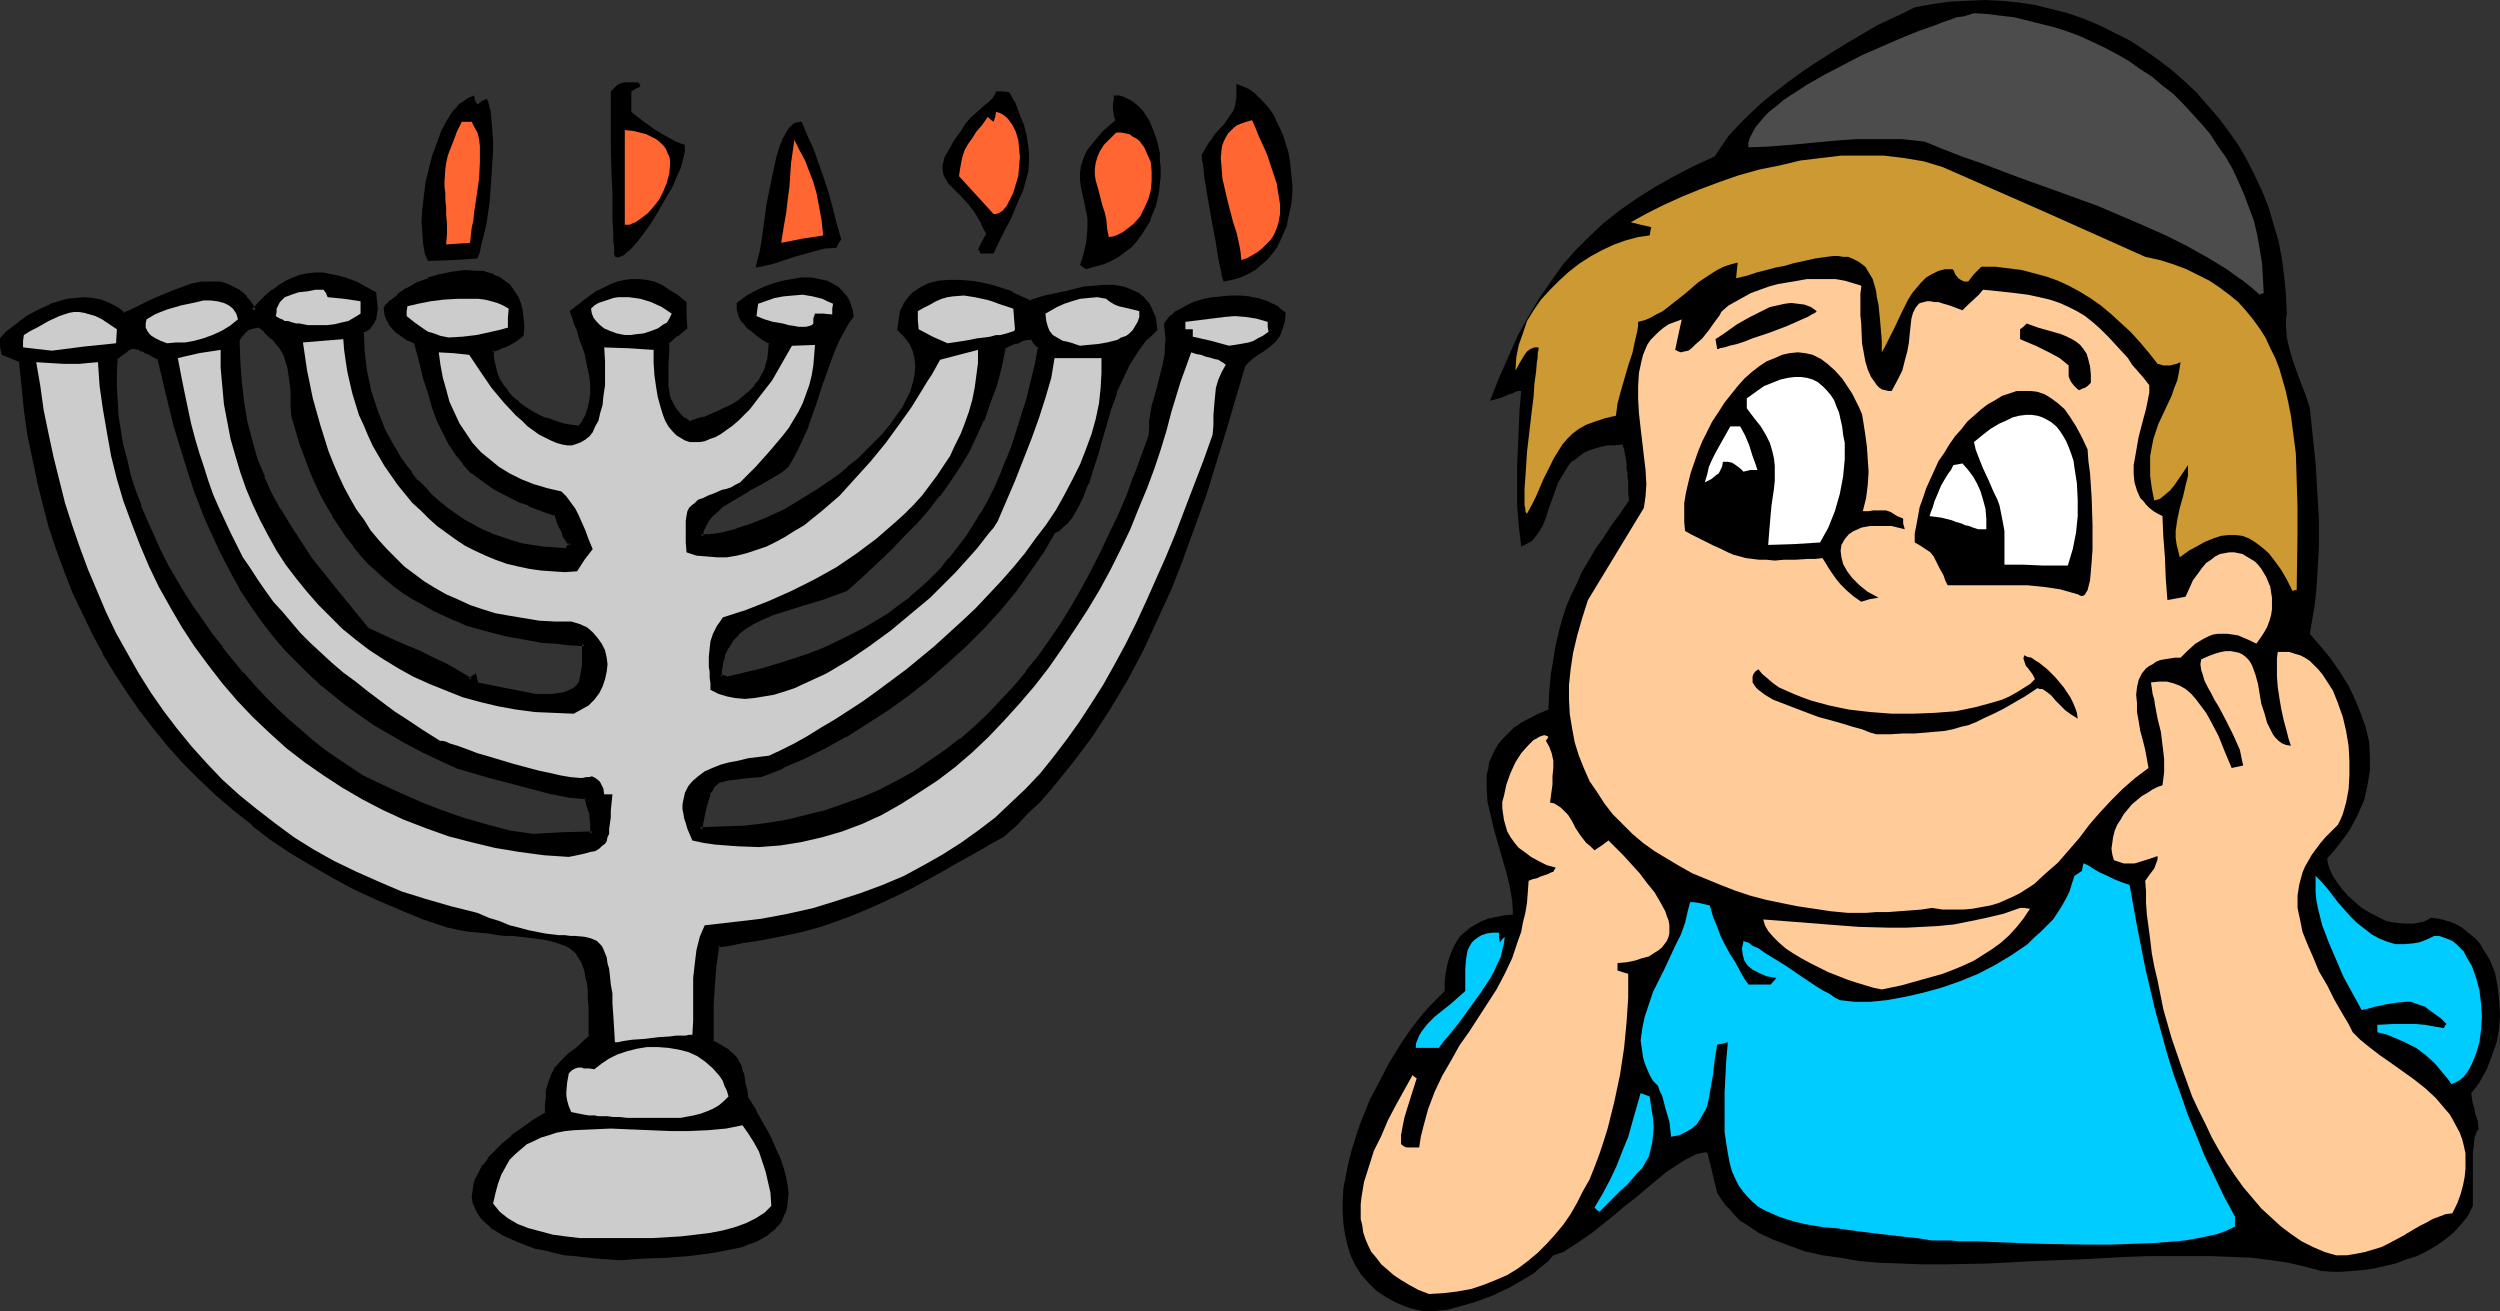 <?xml version="1.0" encoding="UTF-8" standalone="no"?>
<svg
   version="1.0"
   width="129.852mm"
   height="68.11mm"
   id="svg52"
   sodipodi:docname="Menorah &amp; Boy 5.wmf"
   xmlns:inkscape="http://www.inkscape.org/namespaces/inkscape"
   xmlns:sodipodi="http://sodipodi.sourceforge.net/DTD/sodipodi-0.dtd"
   xmlns="http://www.w3.org/2000/svg"
   xmlns:svg="http://www.w3.org/2000/svg">
  <rect width="100%" height="100%" fill="#333333" stroke="none"/>
  <sodipodi:namedview
     id="namedview52"
     pagecolor="#ffffff"
     bordercolor="#000000"
     borderopacity="0.25"
     inkscape:showpageshadow="2"
     inkscape:pageopacity="0.0"
     inkscape:pagecheckerboard="0"
     inkscape:deskcolor="#d1d1d1"
     inkscape:document-units="mm" />
  <defs
     id="defs1">
    <pattern
       id="WMFhbasepattern"
       patternUnits="userSpaceOnUse"
       width="6"
       height="6"
       x="0"
       y="0" />
  </defs>
  <path
     style="fill:#000000;fill-opacity:1;fill-rule:evenodd;stroke:none"
     d="m 279.406,257.423 -2.747,-0.646 -2.424,-0.97 -2.101,-1.131 -1.939,-1.293 -1.454,-1.454 -1.454,-1.616 -1.131,-1.778 -0.97,-1.939 -0.646,-2.101 -0.485,-2.101 -0.323,-2.101 -0.162,-2.424 v -2.262 l 0.162,-2.424 0.485,-2.424 0.485,-2.424 0.646,-2.586 0.808,-2.586 0.808,-2.424 0.97,-2.424 0.97,-2.424 1.293,-2.424 2.424,-4.686 1.293,-2.101 1.293,-2.101 1.454,-2.101 1.454,-1.939 1.293,-1.616 1.454,-1.616 1.454,-1.454 1.293,-1.293 v -1.778 l 0.162,-1.616 0.323,-1.616 0.323,-1.293 0.485,-1.293 0.485,-1.131 0.646,-1.131 0.646,-0.97 0.97,-0.808 0.97,-0.808 1.131,-0.646 1.131,-0.646 1.293,-0.485 1.454,-0.323 1.616,-0.323 1.778,-0.162 -0.162,-2.747 -0.485,-2.747 -0.646,-2.747 -0.808,-2.747 -1.616,-5.656 -0.646,-2.747 -0.646,-2.747 -0.162,-2.586 v -1.454 -1.293 l 0.323,-1.131 0.162,-1.293 0.485,-1.131 0.646,-1.293 0.646,-1.131 0.808,-0.97 1.131,-1.131 1.131,-1.131 1.454,-0.97 1.454,-0.808 1.939,-0.97 1.939,-0.808 0.162,-3.555 0.323,-3.394 0.485,-2.909 0.485,-2.909 0.646,-2.747 0.646,-2.424 0.808,-2.424 0.97,-2.262 1.131,-2.262 0.97,-2.262 1.293,-2.101 1.293,-2.262 1.616,-2.262 1.454,-2.262 1.778,-2.424 1.778,-2.586 -0.162,-1.454 v -1.131 -1.131 l -0.162,-0.97 v -0.808 l -0.162,-0.646 v -1.131 l -0.162,-0.97 -0.162,-0.808 -0.162,-0.97 -0.323,-0.97 -1.616,0.162 h -1.293 l -1.454,0.323 -1.131,0.323 -0.97,0.323 -1.131,0.485 -0.808,0.646 -0.808,0.646 -0.808,0.485 -0.646,0.808 -0.97,1.616 -0.97,1.616 -0.646,1.778 -0.646,1.778 -0.646,1.778 -0.485,1.616 -0.646,1.616 -0.808,1.293 -0.97,1.293 -0.485,0.485 -0.646,0.323 -0.646,0.323 -0.646,0.323 -0.485,-4.04 -0.323,-4.04 V 95.342 91.463 l 0.323,-7.433 0.162,-3.717 0.323,-3.555 h -0.646 l -0.485,0.162 -0.646,0.323 -0.646,0.162 -0.646,0.323 -0.808,0.323 -1.131,0.323 -1.131,0.323 1.778,-4.525 1.939,-4.363 1.778,-4.04 2.101,-3.717 2.101,-3.555 2.262,-3.232 2.262,-3.232 2.586,-2.909 2.747,-2.747 2.747,-2.586 3.07,-2.424 3.232,-2.262 3.555,-2.262 3.717,-2.101 4.04,-2.101 4.202,-1.939 0.646,-0.97 0.646,-0.97 1.454,-2.101 1.939,-2.101 2.101,-2.101 2.424,-2.262 2.586,-2.101 2.747,-2.101 2.909,-2.101 2.909,-1.939 3.07,-1.939 2.909,-1.778 2.747,-1.616 2.747,-1.616 2.747,-1.293 2.424,-1.131 2.262,-1.131 3.394,-0.646 3.555,-0.485 3.394,-0.162 L 389.617,0 l 3.394,0.162 3.232,0.323 3.232,0.485 3.232,0.808 3.232,0.808 3.232,1.131 3.07,1.293 2.909,1.454 2.909,1.454 2.747,1.778 2.747,1.939 2.586,1.939 2.586,2.262 2.424,2.262 2.101,2.424 2.262,2.586 1.939,2.586 1.939,2.747 1.778,3.07 1.454,2.909 1.454,3.07 1.293,3.232 0.97,3.394 0.97,3.232 0.646,3.394 0.485,3.717 0.323,3.555 0.162,3.555 -0.162,1.293 v 1.131 l 0.162,2.262 0.485,2.101 0.646,2.262 0.808,2.262 0.808,2.262 0.97,2.424 0.808,2.586 1.131,10.827 0.323,5.494 0.323,5.333 v 5.494 l -0.323,5.656 -0.162,2.747 -0.323,2.909 -0.485,2.909 -0.485,2.909 2.101,2.424 2.101,2.586 1.778,2.586 1.616,2.586 1.293,2.747 1.131,2.747 0.97,2.747 0.646,2.747 0.162,2.909 v 2.747 l -0.485,2.909 -0.646,2.909 -0.646,1.454 -0.646,1.454 -0.646,1.293 -0.808,1.454 -0.97,1.454 -1.131,1.454 -1.131,1.454 -1.293,1.454 0.162,0.97 0.323,1.131 0.646,1.293 0.808,1.293 0.97,1.293 1.131,1.293 1.454,1.293 1.293,1.131 1.616,0.97 1.616,0.808 1.616,0.808 1.778,0.323 1.778,0.162 h 1.778 l 1.778,-0.323 0.808,-0.323 0.808,-0.485 1.454,0.162 1.293,0.323 1.131,0.323 1.131,0.485 1.131,0.646 0.97,0.808 0.808,0.646 0.97,0.808 0.808,0.97 0.646,1.131 0.646,0.97 0.646,1.131 0.97,2.424 0.485,2.586 0.323,2.747 0.162,2.747 -0.162,2.747 -0.485,2.747 -0.97,2.747 -0.97,2.586 -1.454,2.586 -0.808,1.131 -0.808,0.97 0.162,1.131 0.162,0.97 0.323,0.97 0.162,0.97 0.485,1.454 0.162,1.616 -0.323,0.323 -0.162,0.485 -0.323,0.808 -0.162,1.778 -0.162,1.131 v 2.101 4.686 2.101 1.616 l -0.97,1.939 -1.293,1.616 -1.454,1.616 -1.778,1.454 -1.616,1.131 -1.939,1.131 -1.939,0.97 -2.101,0.646 -2.101,0.808 -2.101,0.485 -2.101,0.485 -2.262,0.323 -2.101,0.162 -2.101,0.162 h -1.939 l -1.939,-0.162 -3.07,-0.808 -3.394,-0.808 -3.394,-0.485 -3.717,-0.485 -3.878,-0.162 -4.04,-0.162 h -4.04 -4.202 -4.363 l -4.363,0.162 -9.05,0.485 -8.888,0.323 -9.05,0.485 -8.726,0.162 h -4.363 l -4.04,-0.162 -4.202,-0.162 -3.878,-0.323 -3.717,-0.646 -3.555,-0.485 -3.555,-0.808 -3.07,-1.131 -3.07,-1.131 -2.747,-1.293 -2.424,-1.616 -1.293,-0.808 -0.97,-0.97 -0.97,-1.131 -0.97,-0.97 -0.808,-1.131 -0.808,-1.293 -0.97,-4.04 -0.97,-3.878 h -0.646 l -0.646,0.162 -0.808,0.162 -0.646,0.323 -1.616,0.808 -1.778,1.131 -1.939,1.293 -1.939,1.616 -1.939,1.616 -2.101,1.778 -2.101,1.616 -2.101,1.778 -4.202,3.394 -2.101,1.454 -1.939,1.293 -1.778,1.131 -1.939,0.646 -1.131,1.293 -1.454,1.131 -1.293,1.131 -1.616,0.97 -3.07,1.778 -3.394,1.616 -3.555,1.293 -3.394,0.97 -1.778,0.485 -1.616,0.162 -1.616,0.162 z"
     id="path1" />
  <path
     style="fill:#ffcc99;fill-opacity:1;fill-rule:evenodd;stroke:none"
     d="m 280.537,254.029 -2.101,-0.808 -1.778,-0.97 -1.616,-0.97 -1.454,-0.97 -1.293,-1.131 -1.131,-0.97 -0.97,-1.293 -0.97,-1.131 -0.646,-1.293 -0.485,-1.131 -0.485,-1.454 -0.162,-1.293 -0.323,-1.293 v -1.454 -1.454 l 0.162,-1.454 0.485,-2.909 0.97,-3.07 0.97,-3.07 1.454,-2.909 1.293,-3.07 1.616,-3.07 3.232,-5.817 0.323,0.323 0.485,0.323 -0.97,3.07 -0.97,3.07 -0.485,1.616 -0.323,1.616 -0.323,1.778 v 1.778 l 0.646,0.485 0.485,0.162 h 0.485 0.485 0.646 0.808 l 0.323,-2.101 0.485,-1.939 0.485,-1.778 0.485,-1.778 1.293,-3.394 1.454,-3.07 1.778,-3.07 1.616,-2.909 1.939,-2.747 1.778,-2.747 1.778,-2.747 1.778,-2.747 1.616,-3.07 1.454,-3.07 1.131,-3.394 0.646,-1.778 0.323,-1.778 0.485,-1.939 0.323,-1.939 0.162,-2.101 0.162,-2.262 0.808,-0.323 0.808,-0.162 0.646,-0.323 0.485,-0.162 0.97,-0.323 0.646,-0.323 0.485,-0.162 0.162,-0.323 0.323,-0.485 -1.778,-0.485 -1.616,-0.808 -1.454,-0.808 -1.293,-0.97 -1.131,-0.808 -0.808,-0.97 -0.808,-1.131 -0.646,-1.131 -0.323,-1.131 -0.323,-1.131 -0.162,-1.131 -0.162,-1.131 v -1.293 l 0.323,-1.131 0.485,-2.262 0.808,-2.262 0.97,-2.101 1.131,-1.778 1.293,-1.454 0.646,-0.646 0.485,-0.485 0.646,-0.323 0.485,-0.323 0.485,-0.162 0.485,-0.162 0.485,0.162 0.323,0.162 -0.162,0.323 -0.323,0.485 0.646,1.131 0.485,1.293 0.323,1.454 v 1.454 l -0.162,1.616 v 1.616 l -0.485,3.555 0.808,0.162 1.293,0.808 0.485,0.485 0.97,0.97 0.808,1.293 0.646,1.293 0.97,1.454 1.131,1.454 0.808,0.646 0.808,0.808 1.454,-0.97 1.293,-0.97 1.454,1.454 1.454,1.454 1.616,1.778 1.616,1.778 1.454,1.939 1.454,1.778 1.131,1.939 0.97,1.778 0.323,0.97 0.323,0.808 0.162,0.97 v 0.808 0.808 l -0.162,0.646 -0.323,0.808 -0.485,0.646 -0.485,0.646 -0.808,0.646 -0.808,0.485 -0.97,0.646 -1.293,0.323 -1.454,0.485 -1.616,0.323 -1.778,0.162 v 1.454 l 0.97,0.323 1.131,0.323 v 2.262 2.424 l -0.323,4.848 -0.485,5.009 -0.808,5.333 -1.131,5.333 -1.293,5.171 -0.808,2.586 -0.808,2.424 -0.97,2.586 -0.97,2.424 -1.293,2.262 -1.131,2.262 -1.293,2.262 -1.454,2.101 -1.616,1.939 -1.616,1.778 -1.778,1.778 -1.939,1.616 -1.939,1.454 -2.101,1.293 -2.262,0.97 -2.424,0.97 -2.424,0.808 -2.747,0.485 -2.747,0.323 z"
     id="path2" />
  <path
     style="fill:#000000;fill-opacity:1;fill-rule:evenodd;stroke:none"
     d="m 142.854,133.155 3.394,-0.646 3.394,-0.808 3.232,-0.97 3.07,-0.97 2.909,-1.131 2.909,-1.131 2.747,-1.131 2.747,-1.293 2.424,-1.454 2.424,-1.293 2.424,-1.616 2.262,-1.616 2.101,-1.616 2.101,-1.778 1.939,-1.778 1.939,-1.939 1.616,-2.101 1.778,-2.101 1.616,-2.101 1.454,-2.424 1.616,-2.262 1.293,-2.586 1.293,-2.586 1.293,-2.586 1.131,-2.747 1.131,-2.909 0.97,-3.07 0.97,-3.07 0.808,-3.232 0.808,-3.232 0.97,-3.394 0.646,-3.394 -0.97,-0.97 -0.646,-0.97 h -0.97 l -0.97,0.323 -0.485,0.162 -0.808,0.323 -1.131,0.485 -0.646,0.323 -0.646,0.323 -0.808,3.717 -0.97,3.717 -1.131,3.394 -1.293,3.394 -1.454,3.07 -1.616,3.07 -1.616,3.07 -1.939,2.747 -2.101,2.747 -2.101,2.747 -2.262,2.586 -2.586,2.586 -2.424,2.747 -2.909,2.586 -2.747,2.586 -3.07,2.586 -2.101,0.808 -2.101,0.808 -4.202,1.293 -4.202,1.293 -1.939,0.808 -1.939,0.646 -1.778,0.97 -1.454,0.97 -1.454,1.131 -1.293,1.293 -0.97,1.454 -0.646,1.778 -0.323,0.808 -0.162,1.131 v 0.97 l -0.162,1.131 0.646,0.162 z m -21.17,113.764 -4.525,-0.323 -4.202,-0.323 -2.101,-0.323 -1.939,-0.485 -1.939,-0.323 -1.778,-0.485 -1.778,-0.646 -1.616,-0.485 -1.454,-0.646 -1.454,-0.808 -1.131,-0.646 -1.131,-0.808 -0.97,-0.808 -0.808,-0.808 -0.808,-0.97 -0.485,-0.97 -0.323,-1.131 -0.162,-0.97 v -1.131 l 0.323,-1.131 0.323,-1.293 0.646,-1.293 0.808,-1.131 0.97,-1.454 1.293,-1.293 1.454,-1.454 1.778,-1.454 1.939,-1.616 2.262,-1.454 2.586,-1.616 v -1.616 -1.454 l 0.162,-1.293 0.323,-1.131 0.162,-0.97 0.323,-0.97 0.485,-0.808 0.485,-0.646 1.131,-1.293 1.454,-1.454 0.97,-0.646 0.808,-0.808 1.131,-0.97 1.131,-0.97 v -2.262 -3.878 l -0.162,-1.616 v -1.454 l -0.162,-1.454 -0.323,-1.293 -0.323,-1.131 -0.323,-0.97 -0.323,-0.808 -0.485,-0.97 -0.323,-0.646 -0.646,-0.646 -1.293,-0.97 -0.808,-0.323 -1.616,-0.646 -2.101,-0.485 -2.262,-0.323 -2.586,-0.162 -1.616,-0.162 -1.454,-0.162 -1.616,-0.162 -1.778,-0.162 -1.778,-0.323 -1.939,-0.162 -1.939,-0.323 -2.101,-0.485 -4.848,-1.616 -4.686,-1.778 -4.525,-2.101 -4.525,-2.101 -4.202,-2.101 -4.202,-2.424 -3.878,-2.424 -3.878,-2.747 -3.717,-2.747 -3.555,-2.747 -3.394,-3.07 -3.232,-3.07 -3.232,-3.07 -2.909,-3.394 -2.747,-3.394 -2.747,-3.555 -2.586,-3.555 -2.424,-3.717 -2.101,-3.878 -2.101,-3.878 -2.101,-4.04 -1.778,-4.04 -1.616,-4.202 -1.616,-4.202 -1.454,-4.525 L 8.726,98.897 7.595,94.372 6.626,89.847 5.818,85.161 5.171,80.313 4.525,75.465 4.202,70.617 0.646,69.325 0.485,68.032 0.323,66.578 1.454,65.446 l 1.293,-0.97 1.293,-0.97 1.454,-0.97 1.454,-0.97 1.454,-0.808 1.616,-0.646 1.616,-0.485 1.616,-0.485 1.616,-0.162 1.616,-0.162 1.616,0.162 1.616,0.323 1.616,0.646 1.454,0.808 1.616,0.97 1.454,-0.646 1.616,-0.646 1.616,-0.808 1.778,-0.97 3.555,-1.454 1.778,-0.646 1.778,-0.485 1.778,-0.323 1.778,-0.162 1.616,0.162 1.454,0.485 1.454,0.646 0.808,0.485 0.646,0.485 0.646,0.646 0.646,0.808 0.485,0.97 0.485,0.808 1.293,-1.454 1.293,-1.293 1.293,-1.131 1.293,-0.97 1.454,-0.808 1.293,-0.646 1.293,-0.323 1.454,-0.323 1.454,-0.162 h 1.454 l 1.616,0.162 1.616,0.323 1.454,0.646 1.778,0.646 1.778,0.808 1.939,0.97 v 2.101 l 0.162,0.97 -0.162,1.131 -0.162,0.97 -0.485,0.808 -0.323,0.485 -0.485,0.485 -0.485,0.323 -0.646,0.323 0.162,3.878 0.485,4.04 0.97,3.878 1.131,3.878 1.616,3.717 0.97,1.778 0.97,1.778 0.97,1.616 1.131,1.616 1.131,1.616 1.293,1.616 1.454,1.454 1.293,1.454 1.454,1.293 1.616,1.293 1.616,1.293 1.778,0.97 1.778,1.131 1.778,0.97 1.939,0.808 1.778,0.646 2.101,0.646 1.939,0.646 2.101,0.323 2.262,0.323 2.262,0.162 2.262,0.162 0.485,-0.646 0.485,-0.646 -0.485,-0.485 -0.323,-0.485 -0.485,-0.97 -0.323,-0.646 -0.323,-0.808 -0.485,-1.131 -0.162,-0.646 -0.323,-0.808 -1.939,-0.646 -1.778,-0.646 -1.616,-0.646 -1.616,-0.646 -2.747,-1.293 -2.586,-1.454 -2.262,-1.454 -1.939,-1.454 -1.616,-1.778 -1.454,-1.778 -1.293,-1.939 -1.131,-2.262 -0.97,-2.262 -0.97,-2.586 -0.808,-2.747 -0.97,-3.07 -0.808,-3.394 -0.97,-3.555 -1.454,-0.808 -1.293,-0.646 -0.97,-0.808 -0.808,-0.808 -0.646,-0.808 -0.323,-0.808 -0.323,-0.97 -0.162,-0.97 0.485,-0.646 0.485,-0.646 1.454,-1.293 1.778,-1.131 2.101,-0.97 2.101,-0.97 2.262,-0.808 2.424,-0.323 2.424,-0.323 h 2.262 l 1.131,0.162 1.131,0.323 0.97,0.323 0.97,0.485 0.808,0.485 0.97,0.646 0.646,0.808 0.646,0.808 0.485,1.131 0.485,1.131 0.323,1.293 0.323,1.293 v 1.616 1.778 l -0.808,0.485 -0.646,0.323 -0.97,0.646 -0.646,0.323 -0.808,0.323 -0.808,0.323 -1.293,0.485 v 1.616 l 0.323,1.454 0.323,1.454 0.646,1.293 0.808,1.293 0.808,1.293 0.97,1.131 1.293,0.97 1.131,0.97 1.454,0.808 1.293,0.808 1.616,0.646 1.616,0.646 1.616,0.323 1.616,0.323 1.778,0.323 0.97,-1.293 0.646,-1.131 0.485,-1.454 0.323,-1.454 0.162,-1.454 v -1.616 l -0.162,-1.616 -0.323,-1.616 -0.808,-3.232 -0.97,-2.909 -0.485,-1.454 -0.485,-1.293 -0.485,-1.293 -0.323,-1.131 2.586,-1.939 2.586,-1.616 1.293,-0.808 1.293,-0.485 1.293,-0.485 1.293,-0.323 1.454,-0.162 h 1.293 l 1.454,0.162 1.293,0.323 1.616,0.646 1.454,0.808 1.616,0.97 1.454,1.454 v 2.101 l 0.162,2.424 -1.778,1.454 -1.778,1.616 v 2.101 2.262 l -0.162,2.101 0.162,2.101 v 0.97 l 0.323,1.131 0.323,0.97 0.323,0.97 0.646,0.808 0.808,0.97 0.808,0.808 1.131,0.808 2.909,-0.97 2.909,-1.293 2.747,-1.293 1.293,-0.808 1.293,-0.97 0.97,-0.808 1.131,-1.131 0.808,-1.131 0.808,-1.293 0.485,-1.454 0.485,-1.454 0.162,-1.616 0.162,-1.778 -1.616,-0.97 -1.293,-0.808 -1.131,-0.97 -0.808,-0.808 -0.646,-0.97 -0.485,-0.97 -0.323,-0.97 -0.162,-1.131 1.131,-0.646 1.293,-0.97 1.454,-0.646 1.616,-0.646 1.616,-0.646 1.778,-0.485 1.778,-0.485 1.778,-0.162 h 1.616 l 1.778,0.162 1.454,0.485 1.454,0.646 0.646,0.485 0.485,0.485 1.131,1.293 0.323,0.808 0.323,0.808 0.323,0.97 0.323,0.97 -0.97,1.293 -0.97,1.454 -0.808,1.454 -0.646,1.616 -0.808,1.778 -0.646,1.939 -1.293,3.878 -1.454,4.04 -1.454,4.201 -1.616,3.878 -0.97,1.939 -1.131,1.778 -1.131,0.97 -1.131,0.808 -2.747,1.454 -2.747,1.616 -2.586,1.454 -2.586,1.616 -0.97,0.97 -0.97,0.808 -0.808,0.97 -0.646,0.97 -0.485,1.131 -0.162,1.293 h 1.454 l 1.616,-0.323 1.778,-0.162 1.778,-0.485 1.939,-0.646 1.939,-0.646 2.101,-0.97 2.101,-0.97 2.101,-0.97 2.101,-1.293 4.202,-2.424 4.04,-2.909 1.939,-1.616 1.939,-1.454 1.778,-1.778 1.616,-1.616 1.616,-1.616 1.454,-1.778 1.293,-1.778 1.131,-1.616 0.97,-1.778 0.808,-1.616 0.485,-1.778 0.323,-1.616 0.162,-1.616 -0.162,-1.616 -0.485,-1.454 -0.646,-1.454 -0.97,-1.293 -1.293,-1.454 0.162,-1.131 v -1.131 l 0.323,-0.97 0.323,-0.808 0.323,-0.97 1.131,-1.293 0.646,-0.646 1.293,-0.97 1.616,-0.646 1.939,-0.485 1.778,-0.162 h 2.101 l 2.101,0.162 2.101,0.323 2.101,0.485 2.101,0.646 1.939,0.646 1.778,0.808 1.778,0.808 1.454,-0.323 1.616,-0.485 3.717,-0.97 3.878,-0.808 2.101,-0.162 1.778,-0.162 h 1.939 l 1.778,0.323 1.616,0.485 1.454,0.808 0.646,0.485 0.485,0.646 0.646,0.646 0.323,0.808 0.485,0.808 0.323,0.97 0.162,1.131 0.323,1.131 -1.131,0.97 -1.131,0.97 -0.808,1.131 -0.97,1.293 -1.454,2.586 -1.454,2.747 -1.131,2.747 -1.131,3.07 -1.778,6.141 -0.808,2.909 -0.808,2.909 -0.97,2.747 -0.97,2.586 -1.131,2.262 -1.293,1.939 -0.646,0.808 -0.808,0.646 -0.808,0.646 -0.808,0.485 -2.262,3.878 -2.586,3.878 -2.747,3.717 -3.07,3.717 -3.232,3.555 -3.555,3.555 -3.555,3.232 -3.878,3.394 -3.717,2.909 -4.04,2.909 -4.202,2.747 -4.04,2.586 -4.202,2.262 -4.04,2.101 -4.202,1.778 -4.202,1.616 -1.778,0.162 -1.616,0.162 -1.454,0.162 -1.131,0.162 -1.131,0.323 -0.808,0.162 -0.646,0.323 -0.485,0.323 -0.485,0.646 -0.485,0.646 -0.323,0.808 -0.323,0.97 -0.323,1.131 -0.323,1.293 -0.323,1.616 -0.323,1.939 4.525,-0.162 4.363,-0.323 4.202,-0.485 4.04,-0.646 3.878,-0.808 3.878,-1.131 3.717,-1.131 3.555,-1.293 3.394,-1.616 3.394,-1.778 3.232,-1.778 3.232,-1.939 2.909,-2.101 2.909,-2.262 2.909,-2.586 2.747,-2.424 2.586,-2.747 2.586,-2.747 2.424,-2.909 2.262,-3.07 2.262,-3.07 2.101,-3.232 2.101,-3.232 2.101,-3.555 1.939,-3.394 1.778,-3.717 1.778,-3.717 1.616,-3.555 1.616,-3.878 1.616,-3.878 2.909,-7.918 V 84.192 l 0.162,-1.616 0.485,-2.747 0.646,-2.747 0.808,-2.586 0.646,-2.586 0.323,-2.586 0.162,-1.293 0.162,-1.454 -0.162,-1.454 -0.162,-1.616 0.808,-0.97 0.97,-0.808 1.293,-0.808 1.293,-0.646 1.454,-0.646 1.616,-0.485 1.778,-0.323 1.778,-0.162 1.616,-0.162 h 1.778 l 1.778,0.162 1.616,0.323 1.454,0.485 1.454,0.485 1.293,0.808 0.97,0.808 -0.162,1.293 -0.162,1.131 -0.323,0.97 -0.323,0.808 -0.485,0.485 -0.485,0.646 -0.97,0.97 -1.293,0.808 -1.131,0.808 -1.293,0.97 -0.646,0.485 -0.646,0.808 -3.717,12.604 -1.939,6.302 -1.939,6.141 -2.262,6.302 -2.101,6.302 -2.586,5.979 -2.586,6.141 -2.747,5.817 -3.07,5.817 -3.394,5.656 -3.555,5.494 -3.878,5.333 -2.101,2.424 -2.101,2.586 -2.101,2.424 -2.424,2.262 -2.262,2.424 -2.586,2.262 -1.939,1.131 -2.101,0.97 -3.555,2.101 -1.778,1.131 -1.616,0.97 -3.394,1.778 -3.07,1.616 -3.07,1.616 -2.909,1.454 -2.909,1.293 -3.07,1.131 -3.07,1.293 -3.232,0.97 -3.394,0.97 -3.717,0.808 -4.04,0.808 -2.101,0.323 -2.101,0.323 -2.424,0.485 -2.424,0.323 -0.323,2.262 -0.323,2.262 -0.323,4.525 -0.162,2.424 v 5.009 l 0.162,2.586 0.97,0.646 0.808,0.485 0.646,0.323 0.646,0.485 0.97,0.808 0.808,0.97 0.485,1.131 0.162,0.646 0.323,0.808 0.162,0.97 0.162,1.131 0.323,1.293 0.323,1.293 1.616,2.747 1.454,2.586 1.131,2.262 1.131,2.262 0.808,2.101 0.646,1.939 0.485,1.778 0.323,1.616 0.162,1.454 -0.162,1.454 -0.162,1.293 -0.323,1.131 -0.485,1.131 -0.808,0.97 -0.646,0.808 -0.97,0.808 -1.131,0.808 -1.293,0.646 -1.293,0.485 -1.454,0.485 -1.454,0.485 -1.616,0.323 -1.778,0.323 -1.778,0.323 -3.878,0.323 -4.202,0.323 -4.525,0.162 z m -16.968,-82.899 5.656,-0.162 5.979,-0.162 v -1.131 -0.808 l -0.162,-1.454 -0.162,-0.646 -0.162,-0.808 -0.323,-0.97 -0.323,-1.293 -3.555,-0.485 -3.232,-0.646 -3.07,-0.646 -6.141,-1.778 -3.07,-0.808 -6.141,-1.616 -3.555,-1.616 -3.394,-1.778 -3.394,-1.616 -3.07,-1.778 -2.909,-1.778 -2.909,-1.939 -2.747,-1.939 -2.424,-2.101 -2.424,-1.939 -2.424,-2.262 -2.262,-2.101 -2.101,-2.262 -1.939,-2.262 -1.939,-2.424 -1.778,-2.424 -1.616,-2.424 -1.616,-2.586 -1.454,-2.586 -1.616,-2.747 -1.293,-2.586 -2.424,-5.656 -2.262,-5.817 -2.101,-6.141 -1.778,-6.302 -1.616,-6.464 -1.616,-6.787 -1.131,-0.485 -0.808,-0.485 -0.808,-0.323 -0.485,-0.323 -0.485,-0.323 -0.485,-0.162 -0.646,-0.162 h -0.646 l -0.485,0.162 -0.323,0.323 -0.485,0.323 -0.485,0.323 -0.646,0.485 -0.808,0.646 -0.162,2.747 v 2.909 l 0.162,2.909 0.162,2.909 0.485,2.909 0.485,2.909 0.808,2.909 0.646,2.909 0.97,3.07 1.131,2.909 1.131,2.909 1.293,2.909 1.293,2.909 1.616,2.909 1.454,2.747 1.778,2.909 1.778,2.747 1.778,2.747 1.939,2.586 1.939,2.586 4.202,5.009 2.262,2.424 2.101,2.424 2.262,2.262 2.262,2.101 2.424,2.101 2.424,1.939 2.424,1.939 2.424,1.778 2.424,1.778 2.586,1.616 3.717,1.778 3.878,1.778 4.04,1.778 4.202,1.616 4.363,1.454 4.363,1.293 4.363,0.97 2.424,0.485 z m 0.323,-27.31 h 1.778 l 1.454,-0.162 h 1.293 l 1.131,-0.323 0.97,-0.162 0.646,-0.323 0.646,-0.485 0.646,-0.485 0.323,-0.646 0.323,-0.646 0.162,-0.97 0.162,-0.808 0.162,-1.131 v -1.293 -2.909 l -2.909,-0.162 -2.747,-0.162 -2.747,-0.323 -2.586,-0.485 -2.586,-0.323 -2.424,-0.646 -2.424,-0.646 -2.424,-0.646 -2.262,-0.646 -2.262,-0.808 -4.202,-1.939 -1.939,-1.131 -1.939,-1.131 -1.939,-1.293 -1.778,-1.293 -1.616,-1.293 -1.778,-1.616 -1.616,-1.454 -1.454,-1.616 -1.454,-1.778 -1.454,-1.939 -1.293,-1.778 -1.293,-2.101 -1.293,-2.101 -1.131,-2.262 -0.97,-2.262 -1.131,-2.262 -0.97,-2.586 -0.97,-2.586 -0.808,-2.747 -0.646,-2.747 -0.162,-1.778 V 78.213 L 57.368,76.758 v -1.293 l -0.162,-1.293 -0.162,-1.131 -0.162,-1.131 -0.323,-0.97 -0.323,-0.97 -0.485,-0.808 -0.485,-0.808 -0.646,-0.97 -0.646,-0.808 -0.97,-0.808 -0.97,-0.97 -1.131,-0.97 -0.97,0.323 h -0.808 l -0.485,0.323 -0.323,0.162 -0.323,0.323 -0.323,0.323 -0.485,0.646 -0.485,0.646 v 4.525 l 0.323,4.363 0.485,4.04 0.646,3.717 0.97,3.717 1.131,3.394 1.293,3.394 1.454,3.232 1.778,3.232 1.778,3.232 2.101,3.232 2.262,3.07 2.586,3.232 2.586,3.394 2.909,3.394 2.909,3.717 2.262,1.131 2.586,1.131 2.586,1.131 2.747,1.131 2.586,1.293 2.747,1.293 2.586,1.454 2.262,1.454 0.323,-0.323 0.485,-0.323 0.162,0.808 0.485,0.808 5.656,1.131 z"
     id="path3" />
  <path
     style="fill:#000000;fill-opacity:1;fill-rule:evenodd;stroke:none"
     d="m 142.854,133.64 3.555,-0.808 3.394,-0.808 3.07,-0.808 3.232,-1.131 2.909,-0.97 v 0 l 2.909,-1.131 2.909,-1.293 2.586,-1.293 2.586,-1.293 v 0 l 2.424,-1.454 2.424,-1.454 2.262,-1.616 2.101,-1.616 v -0.162 l 2.101,-1.778 1.939,-1.778 1.939,-1.939 1.616,-2.101 v 0 l 1.778,-2.101 v 0 l 1.616,-2.262 1.616,-2.262 1.454,-2.424 v 0 l 1.293,-2.424 1.454,-2.747 1.131,-2.586 1.131,-2.747 0.162,-0.162 0.97,-2.747 1.131,-3.07 0.97,-3.07 0.808,-3.232 0.808,-3.232 0.808,-3.394 v 0 l 0.808,-3.717 -1.131,-1.131 v 0 l -0.808,-0.97 -1.293,-0.162 -0.97,0.323 -0.485,0.162 h -0.162 l -0.808,0.323 v 0 l -0.97,0.485 -0.646,0.323 -0.808,0.485 -0.97,4.04 v -0.162 l -0.97,3.717 -1.131,3.394 v 0 l -1.293,3.394 v 0 l -1.454,3.07 -1.454,3.07 v 0 l -1.778,2.909 -1.939,2.747 -1.939,2.909 v 0 l -2.101,2.586 v 0 l -2.262,2.586 -2.586,2.586 -2.424,2.747 -2.747,2.586 -2.909,2.586 -3.07,2.586 h 0.162 l -2.101,0.808 v 0 l -2.101,0.646 -4.202,1.293 -4.202,1.454 -1.939,0.646 h -0.162 l -1.778,0.808 -1.778,0.808 v 0 l -1.616,0.97 v 0.162 l -1.454,1.131 v 0 l -1.293,1.293 -0.97,1.454 v 0.162 l -0.646,1.778 h -0.162 l -0.323,0.808 v 0.162 l -0.162,0.97 v 0.162 0.97 l -0.162,1.616 1.131,0.162 v 0 l 0.97,0.162 v -0.808 l -0.808,-0.323 v 0 h -0.646 l 0.323,0.323 v -1.131 l 0.162,-0.97 v 0 l 0.162,-0.97 v 0 l 0.323,-0.808 h -0.162 l 0.808,-1.778 v 0.162 l 0.97,-1.616 -0.162,0.162 1.293,-1.293 h -0.162 l 1.454,-1.131 v 0 l 1.616,-0.97 v 0 l 1.616,-0.808 1.939,-0.808 h -0.162 l 2.101,-0.646 4.04,-1.293 4.363,-1.293 2.101,-0.808 v 0 l 2.262,-0.808 3.07,-2.747 2.747,-2.586 2.747,-2.586 2.586,-2.747 2.586,-2.586 2.262,-2.586 v 0 l 2.101,-2.747 h 0.162 l 1.939,-2.747 1.939,-2.909 1.778,-2.909 v 0 l 1.454,-3.07 1.454,-3.232 h 0.162 l 1.131,-3.394 v 0 l 1.293,-3.394 0.97,-3.717 v 0 l 0.808,-3.878 -0.323,0.323 0.646,-0.323 0.646,-0.323 1.131,-0.485 v 0.162 l 0.808,-0.323 h -0.162 l 0.646,-0.323 0.97,-0.162 h -0.162 0.97 l -0.323,-0.162 0.646,0.97 v 0 l 0.97,0.97 -0.162,-0.485 -0.646,3.555 v 0 l -0.808,3.232 -0.808,3.394 -0.97,3.07 -0.97,3.07 -0.97,3.07 -1.131,2.909 v -0.162 l -1.131,2.909 -1.131,2.586 -1.293,2.586 -1.454,2.586 v -0.162 l -1.454,2.424 -1.454,2.262 -1.616,2.101 v 0 l -1.778,2.262 v -0.162 l -1.616,2.101 -1.939,1.939 -1.939,1.778 -2.101,1.778 h 0.162 l -2.262,1.616 -2.101,1.616 -2.424,1.454 -2.424,1.454 v 0 l -2.586,1.293 -2.586,1.293 -2.747,1.293 -2.909,1.131 v 0 l -2.909,0.97 -3.07,0.97 -3.232,0.97 -3.394,0.808 -3.394,0.808 h 0.162 z"
     id="path4" />
  <path
     style="fill:#000000;fill-opacity:1;fill-rule:evenodd;stroke:none"
     d="m 121.685,246.434 -4.525,-0.162 v 0 l -4.202,-0.485 -2.101,-0.323 -1.939,-0.323 v 0 l -1.778,-0.485 -1.778,-0.485 -1.778,-0.485 -1.616,-0.646 v 0 l -1.454,-0.646 -1.293,-0.646 v 0 l -1.293,-0.646 -1.131,-0.808 h 0.162 l -0.97,-0.808 -0.808,-0.808 v 0 l -0.646,-0.97 v 0.162 l -0.485,-0.97 v 0 l -0.323,-0.97 v 0 l -0.162,-1.131 v 0.162 -1.131 0 l 0.162,-1.131 v 0.162 l 0.485,-1.293 -0.162,0.162 0.646,-1.293 v 0 l 0.808,-1.293 v 0 l 0.97,-1.293 v 0 l 1.293,-1.293 1.454,-1.454 1.778,-1.454 v 0 l 1.939,-1.454 2.262,-1.616 2.586,-1.778 v -1.778 0 l 0.162,-1.454 0.162,-1.293 v 0.162 l 0.162,-1.131 0.323,-0.97 0.323,-0.97 v 0.162 l 0.323,-0.808 v 0 l 0.485,-0.646 v 0 l 1.131,-1.293 1.454,-1.454 0.97,-0.646 0.808,-0.97 1.131,-0.808 1.131,-1.131 0.162,-2.424 v -3.878 l -0.162,-1.616 v 0 -1.454 -0.162 l -0.323,-1.293 -0.162,-1.293 v -0.162 l -0.323,-0.97 -0.323,-1.131 v 0 l -0.485,-0.97 -0.323,-0.808 v 0 l -0.485,-0.646 -0.162,-0.162 -0.485,-0.485 v 0 l -1.293,-1.131 -0.97,-0.485 v 0 l -1.778,-0.646 v 0 l -2.101,-0.323 -2.262,-0.323 -2.586,-0.323 -1.454,-0.162 -1.616,-0.162 -1.616,-0.162 -1.616,-0.162 -1.778,-0.162 -1.939,-0.323 -1.939,-0.323 -2.101,-0.323 v 0 l -4.848,-1.778 -4.686,-1.778 v 0 l -4.525,-1.939 -4.363,-2.101 -4.363,-2.262 -4.202,-2.262 h 0.162 l -4.04,-2.586 -3.717,-2.586 -3.717,-2.747 v 0 l -3.555,-2.747 v 0 l -3.394,-3.07 -3.232,-3.07 -3.232,-3.07 -2.909,-3.394 v 0 l -2.747,-3.232 v 0 l -2.586,-3.555 -2.586,-3.717 -2.424,-3.717 -2.262,-3.717 v 0 l -2.101,-3.878 -1.939,-4.04 -1.939,-4.04 h 0.162 l -1.778,-4.201 v 0 l -1.616,-4.202 -1.293,-4.363 -1.293,-4.525 -1.131,-4.525 v 0.162 L 7.11,89.686 6.302,85 5.494,80.313 5.01,75.465 4.525,70.294 0.808,68.84 1.131,69.325 0.97,67.87 0.808,66.578 0.646,66.901 1.778,65.77 3.07,64.8 H 2.909 L 4.363,63.83 5.656,62.861 7.11,62.053 v 0 l 1.454,-0.808 1.616,-0.646 h -0.162 l 1.778,-0.646 1.616,-0.323 h -0.162 l 1.616,-0.323 h 1.616 v 0 h 1.616 -0.162 l 1.616,0.485 1.616,0.485 v 0 l 1.454,0.808 v 0 l 1.616,1.293 1.778,-0.97 1.616,-0.646 1.616,-0.808 1.778,-0.808 3.555,-1.454 v 0 l 1.778,-0.646 1.778,-0.485 v 0 l 1.616,-0.323 1.778,-0.162 h -0.162 l 1.616,0.162 v 0 l 1.454,0.323 v 0 l 1.454,0.646 v 0 l 0.646,0.485 v 0 l 0.646,0.485 0.646,0.646 v 0 l 0.646,0.808 h -0.162 l 0.646,0.808 v 0 l 0.808,1.454 1.616,-1.939 1.293,-1.293 1.293,-1.131 v 0 l 1.293,-0.97 v 0 l 1.293,-0.646 1.293,-0.646 v 0 l 1.293,-0.485 1.454,-0.323 h -0.162 1.454 v 0 h 1.454 v 0 l 1.454,0.162 1.616,0.323 v 0 l 1.616,0.646 1.616,0.646 v -0.162 l 1.778,0.808 1.778,1.131 -0.162,-0.485 0.162,3.07 v 1.131 -0.162 l -0.323,0.97 0.162,-0.162 -0.485,0.97 v 0 l -0.323,0.323 v 0 l -0.485,0.485 0.162,-0.162 -0.646,0.485 h 0.162 l -0.97,0.323 0.162,4.201 v 0.162 l 0.485,3.878 v 0.162 l 0.97,3.878 1.131,3.878 h 0.162 l 1.616,3.717 0.808,1.778 0.97,1.778 v 0 l 0.97,1.778 1.293,1.616 1.131,1.616 h 0.162 l 1.778,1.131 -1.293,-1.616 h 0.162 l -1.293,-1.616 -1.131,-1.616 -0.97,-1.778 v 0.162 l -0.97,-1.778 -0.97,-1.778 -1.454,-3.717 v 0 L 72.882,76.758 72.074,72.88 v 0.162 l -0.485,-4.04 v 0 l -0.162,-3.878 -0.323,0.323 0.646,-0.323 v 0 l 0.646,-0.323 0.485,-0.485 v -0.162 l 0.323,-0.323 0.646,-1.131 0.162,-0.97 v 0 l 0.162,-1.131 -0.323,-3.232 -2.101,-1.131 -1.778,-0.97 v 0 l -1.778,-0.646 -1.616,-0.485 v 0 l -1.616,-0.323 -1.454,-0.323 h -0.162 -1.454 v 0 L 60.438,53.65 h -0.162 l -1.454,0.323 -1.293,0.485 v 0 l -1.454,0.646 -1.293,0.808 v 0 l -1.293,0.97 h -0.162 l -1.293,1.131 -1.293,1.293 -1.293,1.454 0.808,0.162 -0.485,-0.97 v 0 l -0.646,-0.97 v 0 L 48.48,58.336 V 58.175 l -0.646,-0.646 -0.646,-0.485 -0.162,-0.162 -0.646,-0.323 v 0 L 44.763,55.751 43.309,55.266 h -0.162 -1.616 -0.162 -1.778 l -1.616,0.323 h -0.162 l -1.778,0.646 -1.778,0.646 v 0 l -3.555,1.454 -1.778,0.808 -1.616,0.808 -1.616,0.808 -1.616,0.646 h 0.485 L 23.109,60.275 v 0 l -1.616,-0.808 v 0 L 19.877,58.821 18.261,58.498 v 0 l -1.778,-0.162 v 0 l -1.778,0.162 -1.616,0.162 v 0 l -1.616,0.485 -1.616,0.485 -0.162,0.162 -1.454,0.646 -1.616,0.808 v 0 l -1.454,0.808 -1.293,0.97 -1.454,1.131 v 0 L 1.131,65.123 0,66.416 v 1.616 l 0.323,1.616 3.555,1.454 -0.162,-0.323 0.485,4.848 0.485,4.848 0.646,4.686 0.97,4.686 0.97,4.525 v 0.162 l 1.131,4.525 1.131,4.363 1.454,4.363 1.616,4.363 v 0 l 1.616,4.202 v 0 l 1.939,4.04 1.939,4.04 2.101,3.878 v 0.162 l 2.262,3.717 2.424,3.717 2.586,3.717 2.747,3.555 v 0 l 2.747,3.394 v 0 l 3.07,3.394 3.07,3.07 3.232,3.07 3.394,2.909 v 0 l 3.717,2.909 v 0.162 l 3.555,2.747 3.878,2.586 4.04,2.424 v 0 l 4.202,2.424 4.202,2.262 4.525,2.101 4.525,1.939 v 0 l 4.686,1.939 4.848,1.616 h 0.162 l 2.101,0.485 1.939,0.323 1.939,0.162 1.778,0.162 1.778,0.323 1.616,0.162 h 1.454 l 1.454,0.162 2.586,0.323 2.424,0.323 1.939,0.485 v 0 l 1.778,0.646 -0.162,-0.162 0.808,0.485 -0.162,-0.162 1.293,0.97 v 0 l 0.646,0.646 h -0.162 l 0.485,0.646 v 0 l 0.485,0.808 0.323,0.808 v 0 l 0.323,0.97 0.162,1.131 v 0 l 0.323,1.131 0.162,1.454 v 0 1.454 0.162 l 0.162,1.616 v -0.162 3.878 2.262 l 0.162,-0.323 -1.131,0.97 -0.97,0.97 -0.97,0.808 -0.97,0.646 -1.454,1.454 -1.131,1.293 h -0.162 l -0.323,0.808 v 0 l -0.485,0.808 v 0.162 l -0.323,0.808 -0.323,0.97 -0.323,1.131 v 0.162 1.293 l -0.162,1.293 v 0.162 1.616 l 0.162,-0.323 -2.424,1.454 -2.262,1.616 -2.101,1.454 v 0.162 l -1.778,1.454 -1.454,1.454 -1.293,1.293 v 0.162 l -0.97,1.293 h -0.162 l -0.646,1.293 v 0 l -0.646,1.293 -0.162,0.162 -0.323,1.131 v 0.162 l -0.162,1.131 v 0 l -0.162,1.131 0.162,1.131 v 0 l 0.485,1.131 0.485,0.97 v 0 l 0.646,0.97 0.162,0.162 0.808,0.808 0.97,0.808 v 0.162 l 1.131,0.646 1.293,0.808 v 0 l 1.454,0.646 1.454,0.646 v 0 l 1.616,0.646 1.778,0.646 1.778,0.323 1.939,0.485 v 0 l 2.101,0.485 1.939,0.162 4.363,0.485 v 0 l 4.525,0.323 z"
     id="path5" />
  <path
     style="fill:#000000;fill-opacity:1;fill-rule:evenodd;stroke:none"
     d="m 80.315,93.241 1.131,1.616 v 0 l 1.454,1.454 1.293,1.454 1.616,1.293 v 0 l 1.454,1.293 v 0.162 l 1.778,1.131 1.616,1.131 v 0 l 1.778,0.97 1.939,0.97 1.778,0.808 0.162,0.162 1.939,0.646 1.939,0.646 2.101,0.485 v 0 l 2.101,0.485 2.101,0.323 2.262,0.162 h 2.586 l 0.646,-0.808 v 0.162 l 0.808,-0.97 -0.808,-0.808 -0.323,-0.485 v 0.162 l -0.485,-0.97 v 0 l -0.323,-0.646 -0.323,-0.808 v 0 l -0.323,-1.131 -0.323,-0.646 v 0 l -0.323,-0.97 -2.101,-0.808 -1.778,-0.646 v 0 l -1.616,-0.646 v 0.162 l -1.454,-0.646 -2.909,-1.454 -2.586,-1.293 h 0.162 l -2.262,-1.454 v 0 l -1.939,-1.454 v 0 l -1.616,-1.778 v 0 L 90.011,88.716 v 0 L 88.718,86.777 v 0 l -1.131,-2.101 -0.97,-2.262 v 0 l -0.808,-2.586 -0.97,-2.747 -0.808,-3.07 -0.97,-3.394 -0.97,-3.717 -1.616,-0.808 v 0 l -1.131,-0.808 -0.97,-0.808 v 0.162 l -0.808,-0.808 0.162,0.162 -0.646,-0.808 v 0 l -0.485,-0.808 v 0 l -0.323,-0.97 v 0.162 -0.97 l -0.162,0.162 0.485,-0.485 v 0 l 0.485,-0.646 v 0 l 1.454,-1.293 v 0.162 L 80.315,57.367 h -0.162 l 2.101,-1.131 2.101,-0.97 v 0.162 l 2.262,-0.808 v 0 l 2.262,-0.485 2.424,-0.162 v 0 h 2.262 v 0 l 0.97,0.162 v 0 l 1.131,0.323 0.97,0.323 v 0 l 0.97,0.323 h -0.162 l 0.97,0.485 0.808,0.646 v 0 l 0.646,0.808 v -0.162 l 0.485,0.97 v 0 l 0.646,0.97 v 0 l 0.323,1.131 v 0 l 0.323,1.131 v 0 l 0.323,1.454 v -0.162 1.616 1.778 l 0.162,-0.485 -0.808,0.646 -0.646,0.323 -0.97,0.646 h 0.162 l -0.646,0.323 v 0 l -0.646,0.162 -0.162,0.162 -0.808,0.323 v 0 l -1.454,0.485 v 1.939 l 0.162,1.454 v 0.162 l 0.485,1.454 v 0 l 0.485,1.454 v 0 l 0.808,1.293 0.97,1.131 v 0.162 l 0.97,1.131 1.293,0.97 v 0 l 1.293,0.97 v 0.162 l 1.293,0.808 h 0.162 l 1.293,0.808 1.616,0.485 v 0.162 l 1.616,0.485 1.616,0.485 v 0 l 1.778,0.323 1.939,0.162 1.131,-1.293 0.646,-1.293 0.162,-0.162 0.485,-1.293 v -0.162 l 0.323,-1.454 0.162,-1.454 v -1.778 l -0.323,-1.454 -0.162,-1.616 V 72.233 l -0.808,-3.232 -0.97,-2.909 -0.485,-1.454 -0.485,-1.293 -0.485,-1.293 -0.323,-0.97 -0.162,0.485 2.586,-1.939 2.586,-1.778 h -0.162 l 1.454,-0.646 1.131,-0.646 v 0 l 1.293,-0.323 1.293,-0.323 v 0 l 1.293,-0.323 v 0 h 1.293 v 0 l 1.293,0.323 v 0 l 1.454,0.323 h -0.162 l 1.454,0.646 v -0.162 l 1.454,0.808 v 0 l 1.616,1.131 v -0.162 l 1.616,1.454 -0.162,-0.323 v 2.101 2.424 l 0.323,-0.323 -1.778,1.454 h -0.162 l -1.778,1.778 v 2.262 l -0.162,2.262 -0.162,2.101 0.162,2.101 v 0 l 0.162,1.131 0.162,0.97 v 0 l 0.323,0.97 v 0.162 l 0.485,0.97 v 0 l 0.646,0.97 v 0 l 0.808,0.97 0.808,0.808 h 0.162 l 1.293,0.97 3.07,-0.97 v -0.162 l 3.07,-1.131 2.747,-1.454 v 0 l 1.293,-0.808 1.131,-0.808 0.162,-0.162 0.97,-0.97 1.131,-0.97 v -0.162 l 0.808,-1.131 0.808,-1.293 v 0 l 0.646,-1.293 V 72.233 l 0.485,-1.454 v -0.162 l 0.162,-1.616 v 0 -2.101 l -1.616,-0.97 -1.293,-0.808 v 0 l -1.131,-0.97 v 0 l -0.808,-0.808 0.162,1.454 h 0.162 l 1.131,0.97 v 0 l 1.293,0.97 1.454,0.808 -0.162,-0.323 -0.162,1.778 v 0 l -0.162,1.616 v -0.162 l -0.485,1.616 0.162,-0.162 -0.646,1.454 v -0.162 l -0.646,1.293 -0.97,1.131 h 0.162 l -1.131,1.131 -0.97,0.808 v 0 l -1.131,0.97 -1.293,0.808 v 0 l -2.747,1.293 -2.909,1.293 v -0.162 l -2.909,0.97 h 0.485 l -1.131,-0.808 v 0.162 l -0.808,-0.808 -0.808,-0.97 v 0 l -0.485,-0.808 v 0 l -0.485,-0.97 v 0.162 l -0.323,-0.97 v 0 l -0.162,-0.97 -0.162,-0.97 v 0 -2.101 -2.101 l 0.162,-2.262 v -2.101 l -0.162,0.323 1.778,-1.616 v 0.162 l 1.939,-1.616 -0.162,-2.747 v -2.424 l -1.778,-1.454 v 0 l -1.616,-0.97 v 0 l -1.454,-0.97 v 0 l -1.454,-0.646 h -0.162 l -1.293,-0.323 h -0.162 l -1.454,-0.162 v 0 h -1.293 -0.162 l -1.293,0.162 v 0 l -1.454,0.323 -1.293,0.485 v 0 l -1.293,0.646 -1.293,0.646 h -0.162 l -2.424,1.778 -2.909,2.262 0.485,1.293 0.323,1.131 0.646,1.454 0.323,1.293 1.131,3.07 0.646,3.232 v -0.162 l 0.323,1.616 0.162,1.616 v 0 1.616 -0.162 l -0.162,1.454 -0.323,1.454 v 0 l -0.485,1.454 0.162,-0.162 -0.808,1.293 h 0.162 l -0.97,1.131 0.323,-0.162 -1.616,-0.162 -1.778,-0.323 h 0.162 l -1.616,-0.485 -1.616,-0.646 v 0.162 l -1.454,-0.646 -1.454,-0.808 v 0 l -1.293,-0.808 v 0 l -1.293,-0.97 h 0.162 l -1.293,-0.97 -0.97,-1.131 h 0.162 l -0.97,-1.131 -0.808,-1.293 v 0 L 97.606,73.041 v 0 l -0.323,-1.454 v 0.162 l -0.323,-1.616 v 0.162 -1.616 l -0.323,0.485 1.293,-0.485 v 0 l 0.97,-0.485 -0.162,0.162 0.808,-0.323 v 0 l 0.646,-0.323 v 0 l 1.131,-0.646 0.646,-0.485 0.808,-0.646 0.162,-1.939 -0.162,-1.616 v 0 l -0.162,-1.454 v 0 l -0.323,-1.293 v 0 l -0.485,-1.293 v 0 l -0.646,-0.97 v 0 l -0.646,-0.97 v 0 L 99.869,55.589 H 99.707 L 98.899,54.943 97.929,54.296 96.96,53.973 v -0.162 l -1.131,-0.323 -0.97,-0.323 h -0.162 -0.97 -0.162 l -2.262,-0.162 v 0 l -2.586,0.323 -2.262,0.485 h -0.162 l -2.262,0.646 v 0.162 l -2.262,0.808 -1.939,1.131 h -0.162 l -1.616,1.131 v 0.162 l -1.454,1.131 h -0.162 l -0.485,0.646 h -0.162 l -0.485,0.808 0.162,1.293 0.323,0.97 v 0 l 0.485,0.808 v 0.162 l 0.646,0.808 v 0 l 0.808,0.808 v 0 l 1.131,0.808 1.131,0.808 h 0.162 l 1.454,0.646 -0.323,-0.162 0.97,3.555 0.808,3.394 0.97,2.909 0.808,2.909 0.97,2.586 v 0 l 1.131,2.262 1.131,2.262 v 0 l 1.293,1.939 v 0 l 1.454,1.778 v 0.162 l 1.616,1.778 h 0.162 l 1.939,1.454 v 0 l 2.262,1.616 v 0 l 2.424,1.293 2.909,1.454 1.616,0.485 v 0.162 l 1.616,0.646 v 0 l 1.778,0.646 1.939,0.646 -0.323,-0.323 0.323,0.808 v -0.162 l 0.162,0.808 0.485,1.131 v 0 l 0.485,0.808 0.162,0.646 v 0.162 l 0.646,0.97 v 0 l 0.323,0.485 0.485,0.485 v -0.646 l -0.485,0.646 -0.485,0.646 0.323,-0.162 -2.262,-0.162 v 0 l -2.262,-0.162 -2.101,-0.323 -2.101,-0.323 v 0 l -2.101,-0.646 -1.939,-0.646 -1.939,-0.646 h 0.162 l -1.939,-0.808 -1.778,-0.97 -1.778,-0.97 v 0 l -1.616,-1.131 -1.616,-1.131 v 0 l -1.616,-1.293 v 0 l -1.454,-1.293 -1.293,-1.454 -1.454,-1.454 v 0.162 z"
     id="path6" />
  <path
     style="fill:#000000;fill-opacity:1;fill-rule:evenodd;stroke:none"
     d="m 146.894,63.346 v 0 l -0.646,-0.808 v 0 l -0.485,-0.97 0.162,0.162 -0.323,-1.131 v 0.162 l -0.162,-1.131 -0.162,0.485 1.131,-0.808 1.293,-0.808 h -0.162 l 1.454,-0.808 1.616,-0.646 v 0.162 l 1.616,-0.646 v 0 l 1.616,-0.646 v 0 l 1.778,-0.323 1.778,-0.162 v 0 h 1.616 v 0 l 1.616,0.162 v 0 l 1.454,0.323 v 0 l 1.454,0.646 h -0.162 l 0.646,0.485 v 0 l 0.485,0.485 v 0 l 1.131,1.131 h -0.162 l 0.485,0.808 v -0.162 l 0.323,0.97 0.323,0.97 V 61.083 l 0.162,1.131 0.162,-0.323 -0.97,1.131 h -0.162 l -0.808,1.454 v 0 l -0.808,1.616 -0.808,1.616 -0.646,1.778 v 0 l -0.808,1.939 -1.293,3.878 -1.293,4.201 -1.454,4.04 V 83.384 l -1.778,4.04 -0.97,1.939 -0.97,1.778 0.162,-0.162 -1.131,0.808 -1.293,0.808 h 0.162 l -2.747,1.616 -2.747,1.454 v 0 l -2.747,1.616 -2.424,1.616 v 0 l -1.131,0.97 -0.97,0.808 -0.808,0.97 v 0 l -0.646,1.131 v 0 l -0.485,1.131 -0.485,1.778 h 2.262 l 1.616,-0.162 1.778,-0.162 v 0 l 1.778,-0.646 1.939,-0.485 1.939,-0.646 0.162,-0.162 1.939,-0.808 2.101,-0.97 2.101,-1.131 2.101,-1.131 h 0.162 l 4.202,-2.586 4.04,-2.909 1.939,-1.454 v -0.162 l 1.939,-1.616 1.778,-1.616 1.616,-1.616 1.616,-1.616 v -0.162 l 1.454,-1.616 v 0 l 1.293,-1.778 1.131,-1.778 v 0 l 0.97,-1.778 0.808,-1.616 v 0 l 0.646,-1.778 v -0.162 l 0.162,-1.454 0.162,-1.778 v -0.162 l -0.162,-1.454 v 0 l -0.323,-1.616 -0.808,-1.454 v -0.162 l -0.97,-1.293 v 0 l -1.293,-1.454 0.162,0.323 v -1.131 0 l 0.162,-0.97 v 0 l 0.323,-0.97 0.323,-0.97 -0.162,0.162 0.485,-0.808 v 0 l 0.97,-1.454 v 0.162 l 0.646,-0.646 h -0.162 l 1.454,-0.808 h -0.162 l 1.616,-0.808 v 0.162 l 1.778,-0.485 v 0 l 1.939,-0.162 h -0.162 2.101 v 0 l 2.101,0.162 2.101,0.323 h -0.162 l 2.101,0.485 2.101,0.646 1.939,0.646 v -0.162 l 1.778,0.97 1.778,0.808 1.778,-0.323 1.616,-0.485 3.717,-0.97 v 0 l 3.878,-0.808 1.939,-0.323 v 0 h 1.778 1.939 v 0 l 1.778,0.323 h -0.162 l 1.616,0.485 v -0.162 l 1.293,0.808 v 0 l 0.646,0.485 v 0 l 0.646,0.646 v -0.162 l 0.485,0.646 h -0.162 l 0.485,0.808 0.323,0.808 0.485,0.97 -0.162,-0.162 0.323,1.131 0.162,1.293 0.162,-0.485 -1.131,0.97 -0.97,0.97 -0.97,1.131 -0.162,0.162 -0.808,1.131 -1.616,2.586 v 0 l -1.293,2.747 -1.131,2.909 -0.162,0.162 -0.97,2.909 -1.778,6.141 -0.97,3.07 -0.808,2.747 -0.97,2.747 h 0.162 l -1.131,2.424 -0.97,2.424 v -0.162 l -1.293,1.939 v 0 l -0.646,0.808 -0.808,0.646 v 0 l -0.646,0.646 v 0 l -0.97,0.485 -2.424,4.04 -2.424,3.717 -2.909,3.717 h 0.162 l -3.07,3.717 v 0 l -3.232,3.555 -3.555,3.555 -3.555,3.232 -3.878,3.394 0.162,-0.162 -3.878,3.07 -4.04,2.909 -4.04,2.747 -4.04,2.424 v 0 l -4.202,2.424 -4.04,1.939 -4.202,1.939 v -0.162 l -4.202,1.616 h 0.162 l -1.939,0.162 -1.616,0.323 h -1.293 l -1.293,0.323 -0.97,0.162 v 0 l -0.808,0.162 -0.162,0.162 -0.808,0.323 -0.485,0.323 -0.646,0.646 -0.323,0.646 v 0.162 l -0.485,0.808 -0.162,0.97 -0.323,1.131 -0.323,1.454 v 0 l -0.323,1.616 -0.485,2.424 5.01,-0.162 4.363,-0.323 v 0 l 4.202,-0.485 4.04,-0.646 v 0 l 4.04,-0.808 3.555,-1.939 -3.878,0.97 -3.878,0.97 v 0 l -4.04,0.646 -4.202,0.485 h 0.162 l -4.363,0.162 -4.525,0.162 0.485,0.485 0.323,-1.778 0.323,-1.616 v 0 l 0.323,-1.293 0.323,-1.131 0.323,-0.97 h -0.162 l 0.485,-0.808 v 0.162 l 0.323,-0.646 v 0 l 0.485,-0.646 -0.162,0.162 0.646,-0.485 h -0.162 l 0.646,-0.323 v 0.162 l 0.808,-0.323 v 0 l 0.97,-0.162 1.293,-0.162 1.293,-0.162 1.616,-0.162 1.939,-0.162 4.202,-1.616 v -0.162 l 4.202,-1.778 4.202,-2.101 4.04,-2.262 h 0.162 l 4.04,-2.586 4.04,-2.586 4.04,-2.909 3.878,-3.07 v 0 l 3.878,-3.394 3.555,-3.232 3.555,-3.555 3.232,-3.555 v 0 l 3.07,-3.717 v 0 l 2.747,-3.878 2.586,-3.717 2.262,-3.878 -0.162,0.162 0.97,-0.485 0.808,-0.808 v 0 l 0.808,-0.646 0.646,-0.808 0.162,-0.162 1.131,-1.939 v 0 l 1.131,-2.262 0.97,-2.586 h 0.162 l 0.808,-2.747 0.97,-2.909 0.808,-2.909 1.778,-6.141 1.131,-3.07 h -0.162 l 1.293,-2.747 1.293,-2.747 v 0 l 1.616,-2.586 0.808,-1.131 v 0 l 0.808,-1.131 1.131,-0.97 1.131,-1.131 -0.162,-1.454 -0.162,-1.131 -0.485,-0.97 -0.323,-0.808 -0.485,-0.97 -0.646,-0.646 v 0 l -0.485,-0.646 h -0.162 l -0.646,-0.646 -1.454,-0.646 -1.616,-0.646 h -0.162 l -1.778,-0.323 v 0 h -1.939 l -1.778,0.162 h -0.162 l -1.939,0.162 -3.878,0.97 h -0.162 l -3.717,0.808 -1.616,0.485 -1.454,0.485 h 0.323 l -1.778,-0.808 -1.778,-0.808 v -0.162 l -1.939,-0.646 -2.101,-0.646 -2.101,-0.485 v 0 l -2.101,-0.323 -2.101,-0.162 h -0.162 -2.101 v 0 l -1.939,0.162 v 0 l -1.939,0.485 -1.616,0.808 -1.454,0.97 v 0 l -0.646,0.646 -1.131,1.454 -0.323,0.808 -0.162,0.162 -0.323,0.808 -0.162,1.131 v 0 l -0.162,1.131 v 0 l -0.162,1.293 1.454,1.454 v 0 l 0.97,1.293 v 0 l 0.646,1.454 v 0 l 0.323,1.454 v 0 l 0.162,1.454 v -0.162 l -0.162,1.778 -0.323,1.616 v -0.162 l -0.485,1.778 v 0 l -0.808,1.616 -0.808,1.616 v 0 l -1.293,1.778 -1.131,1.616 v 0 l -1.454,1.778 v 0 l -1.616,1.616 -1.616,1.616 -1.778,1.778 -1.939,1.454 h 0.162 l -1.939,1.616 -4.04,2.747 -4.202,2.586 v 0 l -2.101,1.293 -2.101,0.97 -2.101,0.97 -2.101,0.808 h 0.162 l -2.101,0.646 -1.778,0.646 -1.939,0.485 h 0.162 l -1.778,0.323 -1.616,0.162 v 0 h -1.454 l 0.485,0.485 0.162,-1.131 v 0 l 0.485,-0.97 v 0 l 0.485,-0.97 v 0 l 0.808,-0.97 0.97,-0.808 0.97,-0.97 v 0 l 2.424,-1.454 2.747,-1.616 h -0.162 l 2.747,-1.454 2.747,-1.616 v 0 l 1.293,-0.808 1.131,-0.97 1.131,-1.939 0.97,-1.939 1.778,-3.878 v -0.162 l 1.454,-4.04 1.293,-4.04 1.454,-4.04 0.646,-1.778 v 0 l 0.646,-1.616 0.808,-1.778 0.808,-1.454 v 0 l 0.808,-1.454 v 0 l 0.97,-1.293 -0.162,-1.131 v -0.162 l -0.323,-0.97 -0.323,-0.97 -0.485,-0.808 v 0 l -1.131,-1.293 v 0 l -0.485,-0.485 -0.162,-0.162 -0.646,-0.323 v 0 l -1.454,-0.808 -1.616,-0.323 v 0 l -1.616,-0.323 h -0.162 -1.616 -0.162 l -1.778,0.323 -1.778,0.323 v 0 l -1.778,0.485 v 0 l -1.778,0.646 v 0 l -1.454,0.646 -1.454,0.808 h -0.162 l -1.131,0.808 -1.293,0.97 v 1.293 l 0.323,1.131 v 0.162 l 0.485,0.97 0.808,0.808 v 0.162 l 0.808,0.808 z"
     id="path7" />
  <path
     style="fill:#000000;fill-opacity:1;fill-rule:evenodd;stroke:none"
     d="m 158.529,160.95 3.878,-1.131 3.717,-1.131 3.555,-1.454 v 0 l 3.394,-1.454 3.394,-1.778 3.394,-1.778 v 0 l 3.07,-2.101 3.07,-2.101 2.909,-2.262 v -0.162 l 2.909,-2.424 2.747,-2.424 2.586,-2.747 2.424,-2.747 v 0 l 2.586,-3.07 v 0 l 2.424,-2.909 2.101,-3.07 2.262,-3.232 1.939,-3.394 2.101,-3.394 v -0.162 l 1.939,-3.394 1.778,-3.555 1.778,-3.717 1.778,-3.717 1.616,-3.878 v 0 l 1.616,-3.878 v -0.162 l 2.909,-7.918 v -1.616 0 l 0.162,-1.454 0.485,-2.909 v 0 l 0.646,-2.586 0.646,-2.586 0.646,-2.586 v 0 l 0.485,-2.747 0.162,-1.293 v 0 -1.454 -1.454 0 l -0.162,-1.616 -0.162,0.323 0.808,-0.97 v 0 l 0.97,-0.808 v 0 l 1.131,-0.808 v 0 l 1.293,-0.646 v 0 l 1.616,-0.485 h -0.162 l 1.616,-0.485 1.778,-0.323 h -0.162 l 1.778,-0.323 h 1.778 -0.162 1.778 v 0 l 1.616,0.162 1.616,0.323 v 0 l 1.616,0.485 -0.162,-0.162 1.454,0.646 h -0.162 l 1.293,0.646 v 0 l 1.131,0.808 -0.162,-0.323 -0.323,1.293 v -0.162 l -0.162,1.131 -0.323,0.97 v 0 l -0.323,0.646 v 0 l -0.485,0.646 -0.323,0.485 v 0 l -0.97,0.97 v 0 l -1.131,0.646 -1.293,0.808 -1.293,0.97 v 0.162 l -0.646,0.485 -0.646,0.97 -3.717,12.604 -1.939,6.302 -2.101,6.302 -2.101,6.141 -2.262,6.302 v -0.162 l -2.424,6.141 -2.586,6.141 -2.909,5.817 -3.07,5.817 v 0 l -3.232,5.656 -3.717,5.494 -3.717,5.171 v 0 l -2.101,2.586 v -0.162 l -2.101,2.586 -2.101,2.424 -2.424,2.262 -2.262,2.424 -2.586,2.262 0.162,-0.162 -2.101,1.131 -1.939,1.131 v 0 l -3.717,2.101 h 0.162 l -1.778,0.97 -1.778,0.97 v 0 l -3.232,1.778 -3.07,1.778 -3.07,1.616 -2.909,1.454 -3.07,1.293 -2.909,1.131 v 0 l -3.07,1.131 -3.232,0.97 -3.394,0.97 -3.717,0.97 v 0 l -3.878,0.646 -2.101,0.485 -2.262,0.323 -2.262,0.323 -2.747,0.323 -0.485,2.747 -0.323,2.101 v 0.162 l -0.323,4.525 -0.162,2.424 v 5.009 l 0.162,2.909 1.131,0.646 v 0 l 0.808,0.485 0.646,0.485 0.646,0.323 v 0 l 1.131,0.808 h -0.162 l 0.646,0.808 v 0 l 0.646,1.131 h -0.162 l 0.323,0.646 0.162,0.808 v 0 l 0.162,0.97 0.323,1.131 0.162,1.131 0.323,1.616 1.616,2.747 v -0.162 l 1.616,2.586 1.131,2.424 0.97,2.101 0.97,2.101 v 0 l 0.485,1.939 0.485,1.778 v -0.162 l 0.323,1.616 0.162,1.616 v -0.162 1.454 -0.162 l -0.323,1.454 v -0.162 l -0.323,1.293 v -0.162 l -0.485,1.131 v -0.162 l -0.646,0.97 v 0 l -0.646,0.97 v 0 l -0.97,0.646 v 0 l -1.131,0.646 h 0.162 l -1.293,0.646 -1.293,0.485 h 0.162 l -1.454,0.485 -1.616,0.485 h 0.162 l -1.616,0.323 -1.778,0.323 -1.939,0.323 -3.878,0.323 -4.202,0.485 h 0.162 l -4.525,0.162 -4.686,0.162 v 0.97 l 4.686,-0.323 4.525,-0.162 v 0 l 4.202,-0.323 3.878,-0.485 1.939,-0.323 1.616,-0.323 1.616,-0.323 h 0.162 l 1.454,-0.323 1.454,-0.646 h 0.162 l 1.293,-0.485 1.131,-0.646 v 0 l 1.131,-0.646 v -0.162 l 1.131,-0.808 0.646,-0.808 h 0.162 l 0.646,-0.97 0.485,-1.293 h 0.162 l 0.323,-1.131 0.162,-1.454 v 0 l 0.162,-1.454 v 0 l -0.162,-1.454 -0.323,-1.778 v 0 l -0.485,-1.778 -0.646,-1.939 v 0 l -0.97,-2.101 -0.97,-2.262 -1.293,-2.262 -1.454,-2.586 v -0.162 l -1.616,-2.586 v 0.162 l -0.162,-1.454 -0.323,-1.131 -0.162,-1.131 -0.162,-0.97 v 0 l -0.323,-0.808 -0.162,-0.808 -0.646,-1.131 v -0.162 l -0.808,-0.97 -0.97,-0.808 v -0.162 l -0.646,-0.323 -0.808,-0.485 -0.808,-0.485 v 0 l -0.97,-0.485 0.162,0.323 v -2.586 -5.009 l 0.162,-2.424 0.323,-4.525 v 0 l 0.323,-2.262 0.323,-2.262 -0.323,0.485 2.424,-0.323 2.262,-0.485 2.101,-0.323 2.101,-0.323 4.04,-0.808 v 0 l 3.717,-0.808 3.555,-0.97 3.232,-1.131 3.07,-1.131 v 0 l 3.07,-1.293 2.909,-1.293 3.07,-1.454 2.909,-1.454 3.232,-1.778 3.232,-1.778 v 0 l 1.616,-0.97 1.778,-0.97 v 0 l 3.717,-2.101 v 0 l 1.939,-1.131 2.101,-1.131 2.586,-2.262 2.262,-2.424 2.424,-2.262 2.101,-2.424 2.101,-2.586 v 0 l 2.101,-2.586 v 0 l 3.878,-5.171 3.555,-5.494 3.394,-5.656 v 0 l 3.07,-5.817 2.747,-5.979 2.747,-5.979 2.424,-6.141 v -0.162 l 2.262,-6.141 2.262,-6.302 1.939,-6.302 1.939,-6.302 3.717,-12.604 -0.162,0.323 0.646,-0.808 0.646,-0.485 h -0.162 l 1.293,-0.97 1.293,-0.808 1.131,-0.808 1.131,-0.97 v 0 l 0.485,-0.646 0.485,-0.646 0.323,-0.808 v 0 l 0.323,-0.97 0.323,-1.131 v 0 l 0.162,-1.616 -1.293,-0.97 V 60.275 l -1.131,-0.646 h -0.162 l -1.293,-0.646 h -0.162 l -1.454,-0.485 h -0.162 l -1.616,-0.323 -1.616,-0.162 h -0.162 -1.778 v 0 l -1.778,0.162 -1.616,0.162 h -0.162 l -1.778,0.323 -1.454,0.485 h -0.162 l -1.454,0.646 v 0 l -1.454,0.808 v 0 l -1.293,0.646 v 0.162 l -0.97,0.808 -0.97,1.293 0.162,1.616 v 0 l 0.162,1.454 -0.162,1.454 v -0.162 1.454 l -0.485,2.586 v -0.162 l -0.646,2.586 -0.646,2.586 -0.808,2.747 v 0 l -0.485,2.909 v 1.454 0.162 l -0.162,1.616 v -0.162 l -2.909,7.918 v -0.162 l -1.454,4.04 v 0 l -1.616,3.717 -1.778,3.717 -1.778,3.717 -1.778,3.555 -1.939,3.555 v 0 l -1.939,3.394 -2.101,3.394 -2.101,3.07 -2.262,3.232 -2.424,2.909 h 0.162 l -2.424,2.909 v 0 l -2.586,2.747 -2.586,2.747 -2.747,2.586 -2.747,2.424 v -0.162 l -2.909,2.262 -3.07,2.101 -3.07,2.101 v 0 l -3.232,1.778 -3.394,1.778 -3.394,1.454 v 0 l -3.555,1.293 -3.717,1.293 z"
     id="path8" />
  <path
     style="fill:#000000;fill-opacity:1;fill-rule:evenodd;stroke:none"
     d="m 104.555,164.505 h 0.162 l 5.656,-0.162 6.302,-0.323 0.162,-1.454 v -0.97 l -0.162,-1.293 -0.162,-0.646 v -0.162 l -0.162,-0.808 -0.323,-0.97 -0.485,-1.616 -3.717,-0.485 -3.232,-0.646 v 0 l -3.232,-0.646 -6.141,-1.616 -2.909,-0.97 -6.141,-1.616 v 0 l -3.555,-1.616 -3.394,-1.616 -3.232,-1.778 v 0 l -3.07,-1.778 -3.07,-1.778 -2.747,-1.939 -2.747,-1.939 v 0.162 l -2.586,-2.101 h 0.162 l -2.424,-1.939 -2.424,-2.262 -2.262,-2.101 -2.101,-2.262 -1.939,-2.262 v 0 l -1.778,-2.424 -1.778,-2.424 -1.778,-2.424 -1.616,-2.424 v 0 l -1.454,-2.586 -1.454,-2.747 -1.293,-2.747 -2.586,-5.494 h 0.162 l -2.424,-5.817 v 0 l -1.939,-6.141 -1.778,-6.302 -1.778,-6.464 -1.616,-6.949 -1.131,-0.646 -0.97,-0.323 -0.646,-0.323 -0.646,-0.323 v 0 l -0.485,-0.323 v 0 l -0.485,-0.162 V 67.709 L 26.502,67.547 h -0.808 l -0.485,0.323 -0.485,0.162 -0.323,0.323 -0.646,0.485 v 0 l -0.646,0.485 v 0 l -0.808,0.646 -0.323,3.07 v 2.909 l 0.162,2.909 v 0 l 0.323,2.909 0.323,2.909 0.646,3.07 v 0 l 0.646,2.909 0.808,2.909 0.97,2.909 0.97,3.07 v 0 l 1.293,2.909 1.293,2.909 1.293,2.909 1.616,2.909 1.454,2.747 v 0.162 l 1.616,2.747 1.778,2.747 1.939,2.747 1.778,2.586 2.101,2.747 v 0 l 4.202,5.009 v 0 l 2.262,2.424 2.101,2.424 2.262,2.262 2.262,2.101 2.424,2.101 v 0 l 2.586,1.939 2.262,1.939 v 0.162 l 2.586,1.778 2.424,1.616 2.424,1.616 v 0 l 3.717,1.778 3.878,1.778 4.202,1.778 v 0.162 l 4.202,1.616 v 0 l 4.363,1.454 4.363,1.293 4.525,0.97 v 0 l 2.262,0.485 2.262,0.162 0.162,-0.808 -2.262,-0.323 -2.262,-0.323 v 0 l -4.363,-1.131 -4.525,-1.293 -4.202,-1.454 v 0 l -4.202,-1.616 v 0 l -4.04,-1.778 -3.878,-1.778 -3.717,-1.778 v 0 l -2.424,-1.616 -2.424,-1.616 -2.586,-1.778 v 0 l -2.262,-1.778 -2.424,-2.101 v 0 l -2.424,-2.101 -2.262,-2.101 -2.262,-2.262 -2.262,-2.424 -2.101,-2.424 v 0.162 l -4.202,-5.171 h 0.162 l -2.101,-2.586 -1.778,-2.586 -1.939,-2.747 -1.778,-2.747 -1.616,-2.747 v 0 l -1.616,-2.747 -1.454,-2.909 -1.293,-2.909 -1.293,-2.909 -1.293,-2.909 h 0.162 l -1.131,-2.909 -0.97,-2.909 -0.646,-2.909 -0.808,-3.07 v 0.162 l -0.485,-2.909 -0.485,-3.07 -0.162,-2.909 v 0.162 l -0.162,-2.909 v -2.909 l 0.162,-2.747 -0.162,0.323 0.808,-0.646 v 0 l 0.646,-0.485 v 0 l 0.485,-0.323 0.323,-0.323 0.485,-0.323 -0.162,0.162 0.323,-0.162 v 0 h 0.646 -0.162 l 0.646,0.162 V 68.517 l 0.485,0.323 h -0.162 l 0.485,0.162 h 0.162 l 0.485,0.323 0.808,0.323 0.808,0.485 0.97,0.485 -0.162,-0.323 1.616,6.787 1.616,6.625 1.939,6.302 1.939,6.141 v 0 l 2.262,5.817 v 0 l 2.586,5.656 1.293,2.586 1.454,2.747 1.454,2.586 v 0.162 l 1.616,2.424 1.778,2.586 1.778,2.424 1.778,2.262 0.162,0.162 1.939,2.262 2.262,2.262 2.101,2.101 2.424,2.262 2.424,1.939 v 0 l 2.586,2.101 v 0 l 2.747,1.939 2.747,1.939 3.07,1.778 3.07,1.778 v 0 l 3.394,1.778 3.394,1.616 3.555,1.616 v 0 l 6.141,1.778 3.07,0.808 6.141,1.616 3.07,0.808 h 0.162 l 3.232,0.646 3.394,0.323 -0.323,-0.323 0.323,1.293 0.323,1.131 0.323,0.808 v -0.162 0.808 l 0.162,1.293 v 0 0.808 1.131 l 0.485,-0.485 -5.979,0.162 -5.656,0.323 v 0 z"
     id="path9" />
  <path
     style="fill:#000000;fill-opacity:1;fill-rule:evenodd;stroke:none"
     d="m 105.04,137.195 h 1.778 l 1.454,-0.162 v 0 l 1.293,-0.162 1.131,-0.162 h 0.162 l 0.808,-0.162 0.162,-0.162 0.808,-0.323 0.646,-0.485 0.485,-0.646 0.485,-0.485 0.323,-0.808 0.162,-0.162 0.162,-0.808 v 0 l 0.162,-0.97 v 0 -1.131 l 0.162,-1.293 v -3.232 l -3.394,-0.323 -2.747,-0.162 h 0.162 l -2.747,-0.323 -2.747,-0.323 -2.424,-0.485 v 0 l -2.424,-0.646 -2.424,-0.485 -2.424,-0.808 -2.262,-0.646 -2.262,-0.808 h 0.162 l -4.202,-1.939 -2.101,-0.97 h 0.162 l -2.101,-1.131 -1.778,-1.293 -1.778,-1.293 -1.778,-1.454 0.162,0.162 -1.778,-1.616 -1.616,-1.454 -1.454,-1.616 -1.454,-1.778 v 0 l -1.293,-1.778 -1.454,-1.939 -1.293,-2.101 v 0.162 L 64.802,98.897 63.67,96.634 62.539,94.372 61.57,91.948 v 0 l -0.97,-2.424 v 0 l -0.97,-2.586 -0.808,-2.586 -0.808,-2.747 v 0 -1.778 -1.616 l -0.162,-1.454 v 0 l -0.162,-1.454 v 0.162 -1.293 0 l -0.162,-1.131 -0.162,-1.131 v -0.162 l -0.323,-0.808 -0.323,-0.97 v -0.162 l -0.485,-0.808 v -0.162 l -0.485,-0.808 -0.646,-0.808 -0.162,-0.162 -0.646,-0.808 -0.97,-0.808 -0.97,-0.97 v 0 l -1.454,-0.97 -1.131,0.162 -0.646,0.162 -0.646,0.162 v 0 l -0.485,0.162 -0.323,0.485 v 0 l -0.323,0.485 h -0.162 l -0.323,0.485 v 0 l -0.646,0.808 0.162,4.686 0.162,4.363 v 0 l 0.485,4.04 0.808,3.878 v 0 l 0.808,3.717 1.131,3.394 v 0 l 1.293,3.394 h 0.162 l 1.454,3.232 1.616,3.232 v 0.162 l 1.939,3.07 2.101,3.232 2.262,3.232 2.424,3.232 h 0.162 l 2.586,3.394 2.909,3.394 3.07,3.717 2.262,1.131 2.586,1.293 2.586,1.131 2.586,1.131 2.747,1.131 2.747,1.454 2.424,1.293 v 0 l 2.747,1.778 0.485,-0.646 h -0.162 l 0.485,-0.162 -0.646,-0.323 0.162,0.808 h 0.162 l 0.485,0.97 5.818,1.131 5.818,1.293 0.162,-0.97 -5.818,-1.131 -5.656,-1.131 0.323,0.323 -0.323,-0.808 v 0 l -0.323,-1.293 -0.97,0.646 -0.485,0.485 0.646,-0.162 -2.424,-1.454 v 0 l -2.586,-1.454 -2.747,-1.293 -2.586,-1.293 -2.747,-1.131 -2.586,-1.131 -2.424,-1.131 -2.424,-1.131 h 0.162 l -2.909,-3.555 -2.909,-3.555 -2.586,-3.232 v 0 l -2.586,-3.232 -2.101,-3.232 -2.101,-3.232 -1.939,-3.232 v 0.162 L 53.328,96.796 51.874,93.564 h 0.162 l -1.454,-3.394 v 0 l -0.97,-3.394 -0.97,-3.717 v 0.162 l -0.646,-3.878 -0.485,-4.04 v 0.162 l -0.323,-4.363 -0.162,-4.525 v 0.323 l 0.485,-0.808 v 0 l 0.485,-0.485 v 0 l 0.323,-0.485 v 0.162 l 0.323,-0.323 h -0.162 l 0.323,-0.162 v 0 l 0.485,-0.162 v 0 l 0.646,-0.162 0.97,-0.162 -0.323,-0.162 1.293,0.97 h -0.162 l 0.97,0.97 0.97,0.808 0.646,0.808 v 0 l 0.646,0.808 0.485,0.808 v 0 l 0.485,0.97 -0.162,-0.162 0.323,0.97 0.323,0.97 v 0 l 0.162,0.97 0.162,1.293 v -0.162 l 0.162,1.293 v 0 l 0.162,1.293 v 0 1.454 1.616 l 0.162,1.939 0.808,2.747 0.808,2.747 0.97,2.586 v 0 l 0.97,2.586 v 0 l 0.97,2.262 1.131,2.424 1.131,2.101 1.293,2.101 v 0.162 l 1.293,1.939 1.293,1.939 1.454,1.778 v 0.162 l 1.454,1.778 1.454,1.616 1.616,1.454 1.778,1.616 v 0 l 1.778,1.454 1.778,1.293 1.778,1.131 2.101,1.131 v 0 l 1.939,1.131 4.202,1.939 h 0.162 l 2.101,0.97 2.262,0.646 2.424,0.646 2.424,0.646 2.424,0.485 h 0.162 l 2.586,0.485 2.586,0.485 2.747,0.162 v 0 l 2.747,0.323 2.909,0.162 -0.485,-0.485 v 2.909 1.293 l -0.162,1.131 v -0.162 l -0.162,0.97 v 0 l -0.162,0.808 v -0.162 l -0.162,0.808 v 0 l -0.485,0.485 h 0.162 l -0.646,0.485 h 0.162 l -0.646,0.323 v 0 l -0.808,0.323 h 0.162 l -0.97,0.323 v 0 l -0.97,0.162 -1.293,0.162 v 0 h -1.454 -1.778 0.162 z"
     id="path10" />
  <path
     style="fill:#ffcc99;fill-opacity:1;fill-rule:evenodd;stroke:none"
     d="m 458.62,246.434 -2.262,-0.646 -2.262,-0.97 -2.262,-1.131 -2.101,-1.454 -1.939,-1.454 -1.939,-1.778 -1.939,-1.778 -1.778,-2.101 -1.778,-2.101 -1.616,-2.262 -1.616,-2.424 -1.454,-2.424 -1.454,-2.586 -1.293,-2.747 -1.293,-2.586 -1.293,-2.747 -2.101,-5.817 -1.939,-5.656 -1.616,-5.656 -1.131,-5.656 -0.646,-2.747 -0.485,-2.586 -0.323,-2.747 -0.323,-2.424 -0.323,-2.424 -0.162,-2.262 v -2.262 l -0.162,-2.101 0.808,-1.131 0.97,-1.293 0.485,-1.293 0.162,-0.485 v -0.646 l -2.424,0.808 -2.101,0.646 h -0.97 -1.131 l -0.97,-0.323 -0.97,-0.323 -0.323,-1.131 -0.162,-1.131 0.162,-1.131 0.162,-1.131 0.323,-1.293 0.485,-1.131 0.646,-0.97 0.646,-1.131 0.808,-0.97 0.808,-0.97 1.939,-1.616 1.131,-0.646 0.97,-0.646 0.97,-0.485 0.97,-0.323 0.162,-1.293 0.162,-1.293 v -2.586 l -0.323,-2.747 -0.323,-2.586 -0.646,-2.586 -0.485,-2.586 -0.162,-1.131 -0.323,-1.131 -0.162,-1.131 -0.162,-1.131 1.616,-0.162 h 1.454 l 1.293,0.323 1.293,0.485 1.131,0.646 1.131,0.97 0.97,1.131 0.97,1.293 0.97,1.293 0.808,1.454 1.616,3.07 1.293,3.232 1.293,3.07 2.262,-0.485 -0.323,-1.454 -0.323,-1.616 -0.646,-1.454 -0.646,-1.454 -1.454,-2.909 -1.454,-2.747 -0.808,-1.293 -0.646,-1.293 -0.646,-1.131 -0.646,-1.293 -0.323,-1.131 -0.323,-0.97 -0.162,-1.131 0.162,-0.97 1.454,-0.646 1.293,-0.485 1.131,-0.323 0.97,-0.162 h 0.97 l 0.808,0.162 0.808,0.162 0.646,0.323 0.646,0.485 0.485,0.485 0.485,0.646 0.323,0.646 0.646,1.778 0.485,1.778 0.323,1.939 0.323,1.939 0.646,1.939 0.485,1.778 0.808,1.616 0.323,0.646 0.485,0.646 0.646,0.646 0.646,0.485 0.808,0.323 0.97,0.162 -0.485,-1.454 -0.323,-1.293 -0.646,-2.424 -0.485,-2.262 -0.323,-1.939 -0.323,-2.101 -0.162,-2.101 v -3.555 l 0.162,-1.293 h 1.131 1.131 l 0.97,0.323 1.131,0.323 0.97,0.485 0.97,0.646 0.808,0.808 0.808,0.808 0.808,0.97 0.646,0.97 1.454,2.262 0.97,2.424 0.97,2.747 0.646,2.747 0.485,2.909 0.162,2.909 v 2.909 l -0.162,2.747 -0.485,2.586 -0.646,2.262 -0.485,1.131 -0.485,0.97 -1.293,1.293 -1.131,1.131 -0.97,1.131 -0.97,1.293 -0.808,1.131 -1.293,2.262 -0.485,1.131 -0.646,2.424 -0.323,2.101 v 2.424 l 0.485,2.262 0.485,2.424 0.97,2.424 1.131,2.586 1.131,2.747 1.616,2.747 1.454,2.909 1.778,3.07 0.97,1.616 0.808,1.616 1.454,1.454 1.778,1.454 2.101,1.616 2.101,1.454 4.525,3.232 2.262,1.778 2.101,1.939 1.778,2.101 0.97,1.131 0.646,1.131 1.293,2.424 0.485,1.293 0.323,1.293 0.323,1.454 v 1.454 1.616 l -0.162,1.616 -0.323,1.616 -0.485,1.778 -0.646,1.778 -0.97,1.939 -1.293,0.162 -1.293,0.485 -1.293,0.485 -1.131,0.646 -1.293,0.646 -1.131,0.646 -2.424,1.454 -2.747,1.454 -1.293,0.646 -1.616,0.485 -1.616,0.485 -1.616,0.323 -1.939,0.323 z"
     id="path11" />
  <path
     style="fill:#00ccff;fill-opacity:1;fill-rule:evenodd;stroke:none"
     d="m 379.275,243.525 -3.07,-0.485 -3.07,-0.323 -2.747,-0.323 -2.747,-0.323 -2.586,-0.323 -2.424,-0.323 -2.262,-0.323 -2.262,-0.162 -1.939,-0.323 -1.939,-0.323 -1.939,-0.485 -1.616,-0.485 -1.454,-0.485 -1.454,-0.646 -1.454,-0.646 -1.131,-0.646 -1.131,-0.97 -0.97,-0.97 -0.97,-1.131 -0.808,-1.131 -0.646,-1.293 -0.646,-1.454 -0.485,-1.778 -0.323,-1.778 -0.323,-1.939 -0.323,-2.262 v -2.424 -2.586 -2.747 l 0.162,-3.07 0.162,-3.232 0.323,-3.555 -1.131,0.323 -0.97,0.162 -0.485,2.909 -0.323,2.909 -0.485,2.747 -0.485,2.747 -0.323,1.131 -0.646,1.131 -0.646,1.131 -0.646,0.97 -0.97,0.808 -1.131,0.646 -1.293,0.646 -1.616,0.323 -0.323,-2.909 -0.808,-2.747 -0.323,-1.293 -0.323,-1.131 -0.485,-0.97 -0.323,-0.97 -0.97,-0.97 -0.646,-1.131 -0.485,-1.131 -0.485,-1.131 -0.323,-1.131 -0.162,-1.131 -0.162,-1.131 -0.162,-1.131 0.323,-2.424 0.485,-2.262 0.808,-2.424 0.808,-2.424 2.262,-4.525 2.101,-4.525 1.131,-2.262 0.808,-2.262 0.485,-2.101 0.485,-1.939 h 0.808 l 0.97,0.162 2.101,0.485 0.646,2.262 0.808,1.939 0.646,1.778 0.808,1.616 0.97,1.778 1.131,1.778 1.131,2.101 0.646,1.131 0.808,1.131 h 4.363 l 1.131,-1.293 -1.939,-0.323 -1.454,-0.646 -1.293,-0.646 -0.97,-0.808 -0.646,-0.97 -0.323,-1.131 -0.162,-1.293 0.162,-0.646 0.162,-0.808 0.323,0.162 0.646,0.162 0.808,0.646 1.131,0.485 1.131,0.808 1.293,0.808 2.909,1.778 3.07,2.101 2.909,1.939 1.293,0.808 1.293,0.646 1.131,0.808 0.97,0.485 1.454,0.162 1.454,0.162 h 1.454 1.616 l 3.232,-0.323 3.555,-0.646 3.555,-0.808 3.555,-0.97 3.717,-1.293 3.555,-1.454 3.394,-1.778 3.232,-1.939 3.07,-2.101 1.293,-1.293 1.293,-1.131 1.293,-1.293 1.131,-1.131 0.97,-1.454 0.808,-1.293 0.808,-1.454 0.646,-1.293 0.485,-1.616 0.485,-1.454 1.454,-0.97 0.162,-0.808 0.162,-0.646 h 0.162 l 0.323,0.162 0.646,0.323 0.485,0.323 0.485,0.323 1.131,0.646 1.454,0.646 1.293,0.646 1.616,0.646 1.454,0.485 1.454,8.08 1.616,8.241 1.939,8.241 2.262,8.241 1.293,4.202 1.454,4.04 1.454,4.202 1.616,3.878 1.616,4.04 1.939,4.04 1.939,4.04 2.101,3.878 v 1.939 l -0.97,0.485 -1.131,0.485 -1.293,0.485 -1.454,0.323 -1.454,0.323 -1.778,0.323 -1.778,0.323 -1.778,0.162 -4.04,0.323 -4.363,0.162 -4.525,0.162 h -4.525 l -9.211,-0.162 -4.363,-0.162 -4.202,-0.162 -3.878,-0.162 h -1.778 -1.616 l -1.616,-0.162 h -1.293 -1.293 z"
     id="path12" />
  <path
     style="fill:#cccccc;fill-opacity:1;fill-rule:evenodd;stroke:none"
     d="m 113.766,243.041 -2.747,-0.323 -2.424,-0.323 -2.424,-0.646 -2.424,-0.646 -2.101,-0.808 -1.939,-1.131 -0.808,-0.646 -0.808,-0.646 -0.646,-0.808 -0.646,-0.808 0.485,-2.101 0.485,-1.778 0.646,-1.778 0.808,-1.454 0.808,-1.454 1.131,-1.131 1.131,-0.97 1.131,-0.97 1.454,-0.646 1.293,-0.646 1.616,-0.485 1.454,-0.485 1.778,-0.323 1.616,-0.162 3.555,-0.162 3.717,-0.162 3.878,0.162 7.757,0.323 h 3.717 l 3.717,-0.162 3.555,-0.323 1.616,-0.323 1.616,-0.323 1.131,1.616 1.131,1.778 0.97,1.778 0.646,1.939 0.646,1.939 0.485,2.101 0.485,2.101 0.162,2.586 -0.646,0.646 -0.646,0.646 -1.778,1.131 -1.939,0.97 -2.262,0.808 -2.424,0.646 -2.586,0.485 -2.747,0.323 -2.747,0.323 -5.494,0.323 h -2.747 -7.595 -2.101 z"
     id="path13" />
  <path
     style="fill:#00ccff;fill-opacity:1;fill-rule:evenodd;stroke:none"
     d="m 313.988,237.869 -0.485,-0.323 -0.485,-0.485 1.616,-2.747 1.454,-2.747 1.293,-2.747 1.131,-2.909 1.131,-2.747 0.808,-2.909 1.616,-5.656 1.778,0.646 0.323,2.262 0.323,1.939 0.162,1.939 -0.162,1.616 -0.162,1.454 -0.323,1.293 -0.323,1.293 -0.646,1.131 -0.646,1.131 -0.97,0.97 -0.97,1.131 -0.97,1.131 -1.293,1.131 -1.293,1.293 -1.293,1.293 z"
     id="path14" />
  <path
     style="fill:#cccccc;fill-opacity:1;fill-rule:evenodd;stroke:none"
     d="m 123.139,219.447 -1.454,-0.162 h -1.293 l -1.131,-0.162 h -0.97 -0.808 l -0.808,-0.162 h -1.131 l -0.97,-0.162 -0.808,-0.162 -0.808,-0.162 -0.808,-0.162 -0.485,-1.131 -0.323,-1.131 -0.162,-0.97 v -0.808 l 0.162,-1.778 0.323,-1.778 0.646,-0.646 0.646,-0.323 0.485,-0.162 h 0.808 l 0.323,0.162 h 0.323 0.808 l 0.97,0.162 1.454,-1.131 1.454,-0.97 1.616,-0.808 1.939,-0.646 1.939,-0.485 1.939,-0.323 h 2.101 l 2.101,0.162 1.939,0.323 1.939,0.485 1.778,0.808 1.616,1.131 1.454,1.293 1.293,1.454 0.646,0.97 0.323,0.97 0.485,0.97 0.323,1.131 -0.97,0.97 -0.97,0.808 -1.131,0.646 -1.131,0.485 -1.293,0.485 -1.293,0.323 -2.586,0.485 h -2.747 -2.747 -2.586 z"
     id="path15" />
  <path
     style="fill:#00ccff;fill-opacity:1;fill-rule:evenodd;stroke:none"
     d="m 481.244,212.822 -0.808,-1.131 -0.808,-0.97 -1.616,-1.939 -1.778,-1.616 -1.939,-1.454 -1.939,-0.97 -1.778,-0.808 -1.939,-0.808 -1.939,-0.485 v -1.454 l 3.07,-0.162 h 4.525 l 1.778,0.162 1.778,0.323 1.939,0.323 0.162,-0.485 0.323,-0.323 -1.131,-1.131 -1.131,-0.808 -1.131,-0.808 -0.808,-0.646 -0.97,-0.323 -0.97,-0.323 -0.808,-0.323 h -0.97 l -1.778,0.162 -2.101,0.323 -2.262,0.485 -1.131,0.323 -1.454,0.323 -1.778,-3.232 -1.778,-3.232 -1.454,-3.394 -1.454,-3.394 -1.293,-3.394 -0.808,-3.232 -0.323,-1.616 -0.162,-1.616 v -1.616 -1.616 l 1.131,1.131 1.131,1.293 2.101,2.747 2.424,2.747 1.293,1.293 1.454,1.131 1.454,1.131 1.454,0.808 1.616,0.646 1.616,0.485 h 1.778 l 1.778,-0.162 0.97,-0.162 0.97,-0.323 1.131,-0.485 0.97,-0.485 h 0.97 l 0.97,0.323 0.808,0.323 0.808,0.323 0.808,0.646 0.646,0.646 0.808,0.808 0.485,0.97 1.131,1.939 0.808,2.262 0.646,2.424 0.323,2.586 0.162,2.586 -0.162,2.586 -0.323,2.424 -0.646,2.262 -0.808,1.939 -0.485,0.97 -0.485,0.808 -0.646,0.808 -0.808,0.646 -0.808,0.485 z"
     id="path16" />
  <path
     style="fill:#00ccff;fill-opacity:1;fill-rule:evenodd;stroke:none"
     d="m 279.891,205.712 h -1.131 -0.808 v -0.808 l 0.323,-0.808 0.323,-0.808 0.485,-0.808 1.131,-1.454 1.454,-1.454 3.232,-2.586 1.454,-1.293 1.293,-1.131 v -4.363 l 0.162,-1.939 0.162,-0.97 0.162,-0.808 0.323,-0.646 0.485,-0.808 0.485,-0.485 0.646,-0.485 0.808,-0.485 0.97,-0.323 1.131,-0.162 h 1.293 v 0.97 l 0.162,0.97 0.485,-0.646 0.485,-0.485 -0.162,1.293 -0.323,1.293 -0.323,1.454 -0.646,1.293 -0.646,1.454 -0.808,1.454 -1.939,2.909 -2.101,2.909 -2.101,2.909 -2.101,2.586 -0.97,1.131 -0.808,1.131 z"
     id="path17" />
  <path
     style="fill:#cccccc;fill-opacity:1;fill-rule:evenodd;stroke:none"
     d="m 120.715,204.581 -0.162,-2.747 -0.162,-2.586 -0.162,-2.262 v -1.939 l -0.323,-1.778 -0.162,-1.616 -0.162,-1.454 -0.323,-1.131 -0.162,-1.131 -0.323,-0.808 -0.323,-0.808 -0.323,-0.646 -0.97,-0.97 -1.131,-0.485 -1.293,-0.323 -1.778,-0.162 h -0.97 l -1.131,-0.162 h -1.293 l -1.293,-0.162 -1.293,-0.162 -1.616,-0.323 -1.616,-0.323 -1.778,-0.485 -1.939,-0.485 -1.939,-0.808 -2.101,-0.646 -2.262,-0.97 -5.171,-1.293 -5.01,-1.454 -4.686,-1.454 -4.525,-1.939 -4.363,-1.939 -4.363,-2.101 -4.04,-2.262 -3.878,-2.424 -3.717,-2.747 -3.555,-2.747 -3.394,-2.747 -3.394,-3.07 -3.07,-3.232 -2.909,-3.232 -2.909,-3.555 -2.586,-3.394 -2.586,-3.717 -2.424,-3.878 -2.101,-3.717 -2.262,-4.04 -1.939,-4.04 -1.778,-4.202 -1.778,-4.201 -1.616,-4.363 -1.454,-4.202 -1.454,-4.525 -1.131,-4.525 -1.131,-4.525 L 9.534,85.161 8.565,80.475 7.918,75.789 7.11,71.102 l 2.586,0.162 2.747,0.162 h 3.232 l 1.616,-0.162 1.939,-0.162 0.323,4.686 0.646,4.525 0.808,4.686 0.808,4.525 1.131,4.525 1.293,4.363 1.616,4.363 1.616,4.201 1.778,4.202 1.939,4.04 2.262,4.04 2.262,3.878 2.424,3.717 2.747,3.717 2.747,3.555 2.909,3.394 3.07,3.232 3.232,3.07 3.394,3.07 3.555,2.747 3.717,2.586 3.717,2.424 3.878,2.262 4.04,2.101 4.202,1.939 4.202,1.616 4.525,1.616 4.363,1.131 4.686,1.131 4.848,0.808 4.848,0.646 4.848,0.323 1.616,-0.323 1.454,-0.323 1.131,-0.323 0.97,-0.162 0.808,-0.485 0.485,-0.485 0.646,-0.485 0.323,-0.485 0.162,-0.808 0.323,-0.646 v -0.97 l 0.162,-1.131 0.162,-1.131 v -1.293 l 0.162,-1.616 0.162,-1.616 h -1.616 l -0.162,-1.131 -0.323,-0.646 -0.323,-0.646 -0.323,-0.323 -0.646,-0.485 -0.646,-0.323 -0.485,0.162 h -0.646 l -0.646,0.162 h -0.646 l -1.778,-0.162 -1.939,-0.323 -2.101,-0.485 -2.262,-0.485 -4.848,-1.293 -4.848,-1.454 -2.262,-0.646 -2.101,-0.808 -1.778,-0.646 -1.616,-0.485 -0.646,-0.323 -0.646,-0.162 h -0.485 l -0.323,-0.162 -3.07,-1.939 -2.909,-1.939 -2.747,-1.778 -2.586,-1.939 -2.586,-1.939 -2.424,-1.939 -2.424,-1.778 -2.262,-1.939 -2.101,-1.939 -2.101,-1.939 -1.939,-1.939 -1.778,-2.101 -1.778,-2.101 -1.778,-1.939 -1.616,-2.262 -1.454,-2.101 -1.454,-2.262 -1.454,-2.101 -2.424,-4.848 -2.262,-4.848 -1.131,-2.586 -0.97,-2.747 -0.808,-2.586 -0.97,-2.909 -0.808,-2.747 -0.808,-3.07 -0.646,-3.07 -0.646,-3.07 -0.646,-3.232 -0.646,-3.394 4.202,-0.97 4.202,-0.646 v 3.555 l 0.323,3.555 0.323,3.555 0.646,3.394 0.646,3.394 0.97,3.394 0.97,3.232 1.131,3.232 1.293,3.07 1.454,3.07 1.616,3.07 1.616,2.909 1.778,2.747 2.101,2.747 2.101,2.586 2.262,2.586 2.262,2.262 2.424,2.424 2.586,2.101 2.747,2.101 2.747,1.778 2.909,1.778 2.909,1.616 3.232,1.454 3.232,1.293 3.232,1.293 3.555,0.97 3.394,0.808 3.555,0.646 3.717,0.485 3.717,0.162 3.878,0.162 1.454,-0.808 1.454,-0.808 1.131,-1.131 0.97,-1.293 0.646,-1.293 0.485,-1.454 0.323,-1.454 0.162,-1.454 -0.162,-1.293 -0.323,-1.454 -0.646,-1.293 -0.808,-1.131 -0.97,-1.131 -1.131,-0.97 -1.454,-0.646 -1.616,-0.485 h -3.232 l -3.07,-0.162 -2.909,-0.485 -2.909,-0.485 -2.747,-0.485 -2.586,-0.808 -2.424,-0.808 -2.424,-1.131 -2.262,-0.97 -2.262,-1.293 -2.101,-1.293 -1.939,-1.454 -1.939,-1.454 -1.778,-1.778 -1.616,-1.616 -1.616,-1.778 -1.616,-1.939 -1.293,-2.101 -1.454,-1.939 -1.293,-2.262 -1.131,-2.101 -1.131,-2.424 -0.97,-2.262 -0.97,-2.424 -0.808,-2.586 -0.808,-2.586 -1.454,-5.171 -1.131,-5.494 -0.808,-5.494 3.878,-0.323 4.04,-0.323 0.162,2.101 0.323,2.262 0.323,2.101 0.485,2.101 0.485,2.101 0.646,2.101 0.646,2.101 0.97,2.101 0.808,1.939 0.97,2.101 1.131,1.939 1.131,1.939 2.586,3.717 1.454,1.778 1.454,1.778 1.616,1.454 1.616,1.616 1.616,1.454 1.778,1.293 1.778,1.293 1.939,1.293 1.939,0.97 2.101,0.97 1.939,0.808 2.262,0.808 2.101,0.485 2.262,0.485 2.262,0.323 2.262,0.162 2.424,0.162 2.424,-0.162 1.454,-2.262 1.616,-2.101 -0.808,-1.939 -0.646,-1.778 -0.646,-1.454 -0.646,-1.454 -0.646,-1.293 -1.778,-2.424 -0.97,-0.97 -2.747,-0.646 -2.747,-0.808 -2.424,-0.97 -2.262,-1.131 -2.101,-1.293 -1.778,-1.454 -1.778,-1.454 -1.616,-1.778 -1.293,-1.939 -1.293,-1.939 -0.97,-2.101 -0.97,-2.101 -0.646,-2.424 -0.646,-2.262 -0.485,-2.586 -0.323,-2.424 2.909,0.162 3.07,0.323 2.262,3.394 2.101,3.07 2.424,2.909 2.424,2.586 1.131,0.97 1.131,1.131 1.131,0.808 1.131,0.808 1.293,0.646 0.97,0.485 1.131,0.485 1.131,0.323 0.97,0.162 h 0.97 l 0.97,-0.323 0.808,-0.323 0.808,-0.485 0.808,-0.646 0.646,-0.808 0.485,-1.131 0.646,-1.131 0.323,-1.454 0.485,-1.616 0.162,-1.778 0.323,-2.101 v -2.262 -2.424 l -0.162,-2.747 4.848,0.162 4.848,0.323 v 2.586 l 0.162,2.424 0.323,2.262 0.323,1.939 0.485,1.778 0.485,1.616 0.485,1.293 0.646,1.131 0.808,0.97 0.808,0.808 0.808,0.485 0.808,0.485 0.97,0.323 h 0.97 0.97 l 0.97,-0.162 1.131,-0.485 0.97,-0.323 1.131,-0.646 1.131,-0.808 1.131,-0.808 1.131,-0.97 1.131,-1.131 1.131,-1.131 2.101,-2.747 2.262,-2.909 1.939,-3.394 1.939,-3.394 4.525,-0.162 -0.162,2.101 -0.162,1.939 -0.323,1.939 -0.485,1.939 -0.646,1.778 -0.646,1.778 -0.808,1.616 -0.97,1.616 -0.97,1.616 -1.131,1.454 -2.586,3.07 -2.747,3.07 -3.07,3.07 -0.97,0.485 -0.808,0.485 -0.97,0.323 -0.808,0.162 -1.454,0.646 -1.293,0.485 -0.97,0.485 -0.97,0.323 -0.646,0.646 -0.646,0.485 -0.485,0.485 -0.323,0.646 -0.162,0.808 -0.162,1.131 v 1.131 1.454 1.616 l 0.162,1.939 1.939,0.646 2.101,0.162 1.939,0.162 h 1.939 l 1.939,-0.323 1.939,-0.485 1.939,-0.646 1.939,-0.646 1.939,-0.97 1.778,-0.97 1.778,-1.131 1.939,-1.131 1.778,-1.454 1.616,-1.293 3.555,-3.07 3.07,-3.394 3.07,-3.394 2.909,-3.555 2.586,-3.555 2.424,-3.394 2.101,-3.394 0.97,-1.616 0.97,-1.454 0.808,-1.454 0.808,-1.454 3.717,-0.97 3.717,-0.97 v 2.586 l -0.323,2.424 -0.323,2.424 -0.485,2.424 -0.646,2.262 -0.808,2.262 -0.808,2.101 -1.131,2.262 -0.97,2.101 -1.293,1.939 -1.293,1.939 -1.454,1.939 -1.454,1.939 -1.616,1.778 -1.778,1.778 -1.778,1.616 -3.717,3.232 -3.878,2.909 -4.04,2.747 -4.363,2.424 -4.525,2.262 -4.363,1.939 -4.525,1.778 -4.525,1.454 -0.646,0.97 -0.485,0.646 -0.808,1.616 -0.485,1.454 -0.162,1.454 -0.162,1.616 v 1.939 l 0.162,0.97 v 1.131 l 0.162,1.131 v 1.293 l 1.616,0.808 1.616,0.485 1.616,0.323 1.939,0.162 1.778,-0.162 1.939,-0.323 1.939,-0.323 2.101,-0.646 1.939,-0.646 2.101,-0.97 2.101,-0.97 2.101,-0.97 4.363,-2.586 4.04,-2.747 4.202,-3.07 3.878,-3.232 3.878,-3.232 3.394,-3.394 1.616,-1.616 1.454,-1.616 1.454,-1.616 1.293,-1.454 1.131,-1.454 1.131,-1.454 0.97,-1.131 0.808,-1.293 3.394,-7.918 3.232,-8.241 1.454,-4.04 1.293,-4.04 1.131,-3.878 0.646,-3.878 h 9.211 v 2.909 l -0.162,2.909 -0.323,3.07 -0.646,3.07 -0.808,2.909 -1.131,3.07 -1.131,2.909 -1.454,2.909 -1.616,3.07 -1.616,2.909 -1.939,2.909 -2.101,2.747 -2.101,2.909 -2.262,2.747 -2.424,2.747 -2.424,2.586 -2.586,2.747 -2.586,2.424 -5.494,5.009 -5.494,4.525 -5.656,4.202 -2.909,2.101 -2.747,1.778 -2.747,1.778 -2.747,1.616 -2.586,1.616 -2.586,1.454 -2.586,1.293 -2.424,1.131 -4.04,0.485 -1.939,0.485 -1.778,0.323 -1.778,0.485 -1.616,0.646 -1.454,0.646 -1.293,0.97 -1.131,0.97 -0.808,0.97 -0.646,1.293 -0.323,1.454 -0.162,0.808 v 0.97 l 0.162,0.808 0.162,0.97 0.323,0.97 0.323,1.131 0.485,1.131 0.485,1.131 2.262,0.485 2.262,0.323 2.101,0.162 2.101,0.162 4.363,0.162 4.202,-0.323 4.04,-0.646 4.202,-0.97 3.878,-1.131 3.878,-1.454 3.878,-1.778 3.717,-2.101 3.555,-2.262 3.717,-2.424 3.394,-2.586 3.394,-2.909 3.232,-3.07 3.07,-3.232 3.07,-3.394 2.909,-3.394 2.747,-3.555 2.586,-3.717 2.586,-3.878 2.424,-3.717 2.424,-4.04 2.101,-3.878 1.939,-3.878 1.939,-4.04 1.616,-4.04 1.616,-3.878 1.454,-3.878 1.293,-3.878 1.131,-3.717 0.97,-3.717 1.778,-5.817 2.101,-5.817 0.97,0.323 0.97,0.162 0.808,0.323 0.646,0.162 0.646,0.162 0.485,0.162 0.808,0.162 0.485,0.323 0.323,0.162 0.646,0.485 -0.808,1.454 -0.646,1.454 -0.485,1.616 -0.162,1.616 -0.162,1.778 -0.162,1.939 v 1.939 l -0.162,1.939 -1.778,5.009 -3.717,9.696 -1.778,4.686 -1.939,4.686 -1.939,4.363 -1.939,4.363 -1.939,4.202 -2.101,4.202 -2.101,3.878 -2.262,4.04 -2.262,3.555 -2.424,3.717 -2.424,3.394 -2.586,3.394 -2.586,3.232 -2.909,3.07 -2.909,2.747 -3.07,2.909 -3.394,2.586 -3.394,2.424 -3.555,2.262 -3.717,2.101 -3.878,2.101 -4.202,1.778 -4.363,1.616 -4.525,1.454 -4.686,1.454 -5.01,1.131 -5.171,0.97 -5.494,0.646 -5.656,0.646 -0.485,1.131 -0.485,1.131 -0.646,2.586 -0.323,2.586 -0.323,2.909 v 5.656 2.747 l -0.162,2.747 h -0.162 -0.485 l -0.646,0.162 h -0.97 -0.97 l -1.131,0.162 -2.424,0.162 -2.586,0.323 -2.424,0.162 -1.131,0.162 -0.97,0.162 -0.646,0.162 h -0.646 z"
     id="path18" />
  <path
     style="fill:#ffcc99;fill-opacity:1;fill-rule:evenodd;stroke:none"
     d="m 369.417,194.238 -1.616,-0.323 -1.616,-0.485 -1.616,-0.485 -1.939,-0.646 -3.717,-1.454 -3.555,-1.778 -1.778,-0.97 -1.616,-0.97 -1.454,-0.97 -1.293,-1.131 -1.131,-1.131 -0.97,-1.131 -0.646,-1.131 -0.323,-1.131 6.302,0.485 6.141,0.485 6.302,0.485 6.141,0.162 h 3.07 l 3.232,-0.162 3.07,-0.162 3.232,-0.323 3.232,-0.646 3.07,-0.646 3.394,-0.808 3.232,-1.131 h 0.808 l 1.131,0.162 -1.293,1.939 -1.293,1.616 -1.454,1.616 -1.616,1.454 -1.778,1.293 -1.778,1.131 -1.778,1.131 -2.101,0.97 -1.939,0.808 -2.101,0.808 -4.04,1.131 -4.04,1.131 z"
     id="path19" />
  <path
     style="fill:#ffcc99;fill-opacity:1;fill-rule:evenodd;stroke:none"
     d="m 362.792,179.21 -3.394,-0.323 -3.232,-0.485 -3.232,-0.485 -3.232,-0.646 -3.07,-0.646 -3.07,-0.808 -2.909,-0.97 -2.909,-1.131 -2.747,-1.131 -2.747,-1.131 -2.586,-1.454 -2.424,-1.454 -2.424,-1.454 -2.262,-1.616 -2.101,-1.778 -1.939,-1.939 -1.939,-1.939 -1.616,-2.101 -1.454,-2.262 -1.454,-2.101 -1.131,-2.586 -0.97,-2.424 -0.808,-2.586 -0.485,-2.586 -0.485,-2.909 -0.162,-2.909 v -2.909 l 0.323,-3.07 0.485,-3.232 0.808,-3.394 0.97,-3.394 1.131,-3.555 2.747,-4.525 2.747,-4.525 5.494,-9.049 0.323,-2.262 0.162,-2.424 -0.162,-2.747 -0.323,-2.747 -0.646,-5.494 -0.323,-2.909 -0.162,-2.747 v -2.586 l 0.162,-2.586 0.485,-2.262 0.323,-1.293 0.808,-1.939 0.646,-0.97 0.808,-0.808 0.808,-0.808 0.97,-0.808 0.97,-0.646 1.293,-0.485 1.293,-0.485 -0.646,2.909 -0.646,3.07 0.646,0.323 0.485,0.162 0.646,-0.162 0.808,-0.162 0.646,-0.485 0.646,-0.646 1.454,-1.293 1.293,-1.616 1.131,-1.616 0.485,-0.646 0.485,-0.646 0.323,-0.646 0.323,-0.323 1.131,-0.97 1.454,-0.808 1.454,-0.808 1.454,-0.808 1.778,-0.646 1.778,-0.646 1.778,-0.485 1.939,-0.323 1.939,-0.323 1.778,-0.323 h 1.939 1.778 1.939 l 1.778,0.323 1.616,0.485 1.616,0.485 v 0.485 l -0.162,0.97 V 61.891 l 0.162,1.616 0.162,3.878 0.323,1.778 0.323,1.778 0.485,1.616 0.646,1.454 0.808,1.131 0.323,0.485 0.485,0.485 0.485,0.323 0.646,0.162 0.646,0.162 h 0.646 l 1.131,-2.101 0.97,-1.939 0.485,-1.939 0.485,-1.778 0.323,-1.778 0.162,-1.778 0.162,-1.454 0.162,-1.454 0.323,-1.131 0.485,-0.97 0.646,-0.808 0.323,-0.162 0.646,-0.162 0.646,-0.162 h 0.646 l 0.808,0.162 h 0.808 l 0.97,0.323 1.131,0.323 1.293,0.485 1.293,0.485 0.97,-0.97 2.262,-2.101 0.808,-0.97 3.232,0.323 2.909,0.323 2.586,0.323 2.262,0.485 2.101,0.485 1.939,0.646 1.778,0.808 1.616,0.808 1.616,0.97 1.616,1.293 1.454,1.293 1.616,1.616 1.778,1.939 1.939,2.101 0.808,1.293 1.131,1.293 1.131,1.293 1.131,1.454 v 1.454 l -0.323,1.616 -0.323,1.616 -0.485,1.778 -0.97,3.717 -0.646,3.717 -0.323,1.778 v 1.778 l 0.162,1.616 0.485,1.616 0.646,1.454 0.646,0.646 0.485,0.646 0.646,0.646 0.808,0.646 0.808,0.485 0.97,0.485 0.162,4.04 0.323,4.04 0.162,4.201 0.323,4.202 1.778,-0.323 1.778,-0.323 0.808,-1.778 0.646,-1.454 0.97,-1.293 0.808,-1.131 0.808,-0.97 0.97,-0.646 0.808,-0.646 0.97,-0.485 0.97,-0.162 0.808,-0.162 h 0.97 l 0.808,0.162 0.808,0.162 0.808,0.485 0.808,0.485 0.808,0.485 0.646,0.646 0.646,0.808 0.485,0.808 0.485,0.808 0.808,1.939 0.162,1.131 0.162,0.97 v 1.131 1.131 l -0.162,1.131 -0.323,1.131 -0.485,1.293 -0.646,1.131 -0.646,0.97 -0.808,1.131 -1.293,-0.646 -1.131,-0.485 -1.131,-0.485 -0.97,-0.162 -1.131,-0.162 h -0.97 -0.97 l -0.97,0.162 -0.808,0.323 -0.97,0.485 -1.616,0.97 -1.454,1.293 -1.454,1.454 h -1.131 l -0.97,0.162 -1.131,0.162 -0.808,0.162 -0.808,0.323 -0.646,0.485 -0.646,0.323 -0.646,0.485 -0.808,0.97 -0.646,1.293 -0.323,1.454 -0.162,1.454 0.162,1.616 v 1.778 l 0.323,1.778 0.323,1.939 0.485,1.778 0.485,1.939 0.646,3.555 -2.586,1.939 -2.424,2.101 -2.262,2.262 -2.262,2.424 -2.101,2.424 -1.939,2.586 -2.101,2.424 -2.101,2.424 -2.424,2.101 -2.262,2.101 -2.747,1.778 -1.293,0.646 -1.454,0.646 -1.454,0.646 -1.616,0.485 -1.778,0.323 -1.778,0.323 -1.778,0.162 h -1.939 -2.101 l -2.101,-0.323 -2.101,0.323 -2.101,0.162 -4.363,0.323 h -2.262 l -2.101,0.162 z"
     id="path20" />
  <path
     style="fill:#000000;fill-opacity:1;fill-rule:evenodd;stroke:none"
     d="m 368.286,144.144 -0.485,-0.162 -0.646,-0.162 -0.808,-0.323 -0.808,-0.323 -1.778,-0.485 -2.101,-0.646 -2.262,-0.646 -2.424,-0.646 -4.686,-1.778 -2.101,-0.808 -2.101,-0.808 -1.616,-0.97 -0.646,-0.485 -0.646,-0.485 -0.485,-0.485 -0.323,-0.485 -0.323,-0.485 v -0.485 -0.646 l 0.162,-0.485 0.323,-0.485 0.646,-0.485 0.808,0.97 0.97,0.808 1.131,0.97 1.131,0.808 1.454,0.646 1.454,0.646 1.616,0.646 1.778,0.646 1.778,0.485 1.778,0.485 3.878,0.808 4.202,0.485 4.202,0.323 h 4.202 l 4.202,-0.162 4.202,-0.323 3.878,-0.808 1.778,-0.485 1.778,-0.485 1.616,-0.485 1.454,-0.646 1.454,-0.808 1.293,-0.808 1.293,-0.808 0.97,-0.97 -0.485,-0.97 -0.485,-0.646 -0.485,-0.646 -0.162,-0.162 -0.162,-0.162 -0.162,-0.485 -0.162,-0.485 -0.162,-0.485 0.162,-0.646 0.646,0.323 0.808,0.162 0.646,0.485 0.808,0.485 1.616,1.293 1.616,1.616 1.616,1.939 1.293,1.939 0.485,0.97 0.485,1.131 0.323,0.97 0.162,1.131 -1.293,-0.808 -1.131,-0.808 -0.97,-0.97 -0.97,-0.97 -0.808,-0.97 -0.808,-0.646 -0.97,-0.646 h -0.485 l -0.485,-0.162 -2.424,1.616 -2.262,1.293 -1.939,1.131 -1.939,0.97 -1.778,0.808 -1.616,0.808 -1.616,0.646 -1.454,0.323 -1.616,0.485 -1.616,0.323 -1.939,0.162 -1.778,0.162 -2.101,0.162 h -2.262 l -2.586,0.162 z"
     id="path21" />
  <path
     style="fill:#000000;fill-opacity:1;fill-rule:evenodd;stroke:none"
     d="m 365.377,118.127 -1.616,-1.131 -1.293,-1.131 -1.131,-1.131 -0.808,-0.97 -0.808,-1.131 -0.646,-0.97 -1.293,-2.101 -1.454,0.162 h -1.454 l -2.424,0.162 h -2.262 l -1.778,0.162 -1.616,-0.162 h -1.454 l -1.293,-0.162 -1.293,-0.162 -2.424,-0.646 -1.131,-0.485 -1.293,-0.646 -1.454,-0.646 -1.616,-0.808 -1.939,-0.97 -0.97,-0.485 -1.131,-0.646 -0.162,-1.778 v -1.778 -1.939 l 0.323,-1.939 0.485,-2.101 0.485,-1.939 1.454,-4.201 0.808,-1.939 0.97,-1.939 0.97,-1.939 1.293,-1.939 1.131,-1.778 1.293,-1.616 1.293,-1.616 1.293,-1.454 1.454,-1.293 1.454,-1.131 1.454,-0.97 1.616,-0.646 1.454,-0.646 1.454,-0.323 1.616,-0.162 1.454,0.162 1.454,0.323 1.616,0.808 1.293,0.97 1.454,1.293 1.454,1.616 1.293,1.939 0.646,0.97 0.646,1.293 0.646,1.293 0.646,1.454 0.323,1.939 0.323,2.101 0.323,2.424 0.162,2.424 0.162,2.424 -0.162,2.586 -0.323,2.586 -0.646,2.586 h 1.131 l 0.97,-0.162 h 0.808 0.808 0.808 l 0.97,0.323 0.97,0.646 0.646,0.323 0.808,0.323 v 0.97 l 0.323,1.131 -2.586,-0.646 h -1.131 -2.101 -0.97 l -0.97,0.162 -0.808,0.162 -0.646,0.323 -0.808,0.323 -0.97,0.646 -0.808,0.97 -0.646,1.131 -0.162,1.131 0.162,1.293 0.323,1.293 0.808,1.454 0.97,1.293 1.454,1.454 1.616,1.293 2.101,1.131 -1.778,0.323 z"
     id="path22" />
  <path
     style="fill:#000000;fill-opacity:1;fill-rule:evenodd;stroke:none"
     d="m 407.878,116.672 -3.394,-0.97 -3.232,-0.485 -3.232,-0.323 h -3.07 -3.232 -3.07 -3.07 -3.232 l -0.485,-0.97 -0.323,-0.97 -0.808,-1.454 -0.646,-1.293 -0.485,-0.97 -0.646,-0.808 -0.97,-0.646 -0.97,-0.646 -1.131,-0.646 v -1.778 l 0.323,-1.616 0.323,-1.778 0.323,-1.778 0.646,-1.778 0.646,-1.939 0.808,-1.778 0.808,-1.778 0.808,-1.778 1.131,-1.616 0.97,-1.616 1.131,-1.616 1.293,-1.454 1.131,-1.454 1.293,-1.131 1.454,-1.293 1.293,-0.97 1.454,-0.808 1.293,-0.808 1.454,-0.485 1.454,-0.485 h 1.293 1.454 l 1.293,0.162 1.454,0.485 1.293,0.808 1.293,0.97 1.293,1.131 1.131,1.616 1.131,1.778 1.131,2.101 1.131,2.424 0.162,2.262 0.323,2.424 0.162,2.424 0.162,2.586 0.162,5.171 v 2.424 2.424 l -0.162,2.262 -0.162,1.939 -0.162,1.778 -0.323,1.293 -0.162,0.646 -0.323,0.485 -0.162,0.323 -0.162,0.162 -0.323,0.162 h -0.323 l -0.323,-0.162 z"
     id="path23" />
  <path
     style="fill:#cc9932;fill-opacity:1;fill-rule:evenodd;stroke:none"
     d="m 450.055,116.026 -1.131,-2.262 -1.131,-1.939 -1.293,-1.778 -1.131,-1.454 -1.293,-1.131 -1.293,-0.97 -1.293,-0.808 -1.293,-0.485 -1.293,-0.162 h -1.454 l -1.454,0.162 -1.454,0.485 -1.616,0.646 -1.454,0.808 -1.778,0.97 -1.778,1.293 -0.323,-1.293 -0.323,-1.293 -0.162,-1.293 v -1.293 l 0.323,-2.262 0.485,-2.262 0.646,-2.262 0.485,-2.101 0.485,-1.939 v -1.131 -0.97 l -0.646,0.97 -0.646,0.97 -1.454,2.101 -0.808,0.97 -0.97,0.808 -0.97,0.808 -1.131,0.323 -0.485,-2.424 -0.323,-2.424 v -1.939 -1.939 l 0.323,-1.778 0.323,-1.616 0.485,-1.454 0.485,-1.454 1.293,-2.747 1.293,-2.747 0.485,-1.454 0.646,-1.616 0.323,-1.616 0.323,-1.939 -0.808,0.323 -0.646,0.162 -0.646,0.162 h -0.323 -0.97 l -0.485,-0.162 -0.646,-0.162 -1.778,-2.262 -1.778,-2.101 -1.778,-1.939 -1.939,-1.778 -1.939,-1.778 -1.939,-1.616 -2.101,-1.454 -2.101,-1.293 -2.101,-1.131 -2.101,-0.97 -2.262,-0.808 -2.424,-0.646 -2.424,-0.646 -2.586,-0.323 -2.586,-0.323 h -2.747 l -1.454,1.454 -1.131,1.454 h -0.808 l -0.646,-0.323 -0.485,-0.323 -0.646,-0.808 -0.162,-0.485 -0.162,-0.323 -0.162,-0.162 h -1.454 l -1.293,0.323 -1.293,0.646 -1.131,0.646 -0.97,0.97 -0.97,1.131 -0.808,0.97 -0.808,1.293 -1.293,2.586 -1.293,2.747 -1.293,2.586 -0.646,1.293 -0.646,1.131 v -2.262 l -0.162,-1.939 -0.162,-1.939 -0.162,-1.616 -0.162,-1.616 -0.323,-1.454 -0.162,-1.293 -0.323,-1.131 -0.323,-1.131 -0.485,-0.808 -0.485,-0.808 -0.485,-0.808 -0.646,-0.485 -0.646,-0.485 -0.646,-0.323 -0.646,-0.323 -0.808,-0.323 h -0.97 l -0.97,-0.162 h -0.97 l -2.424,0.323 -1.131,0.162 -1.454,0.323 -1.454,0.323 -1.454,0.323 -1.616,0.485 -1.778,0.323 -1.778,0.485 -1.939,0.485 -1.939,0.646 -2.101,0.485 0.162,-1.616 0.162,-1.454 -1.293,0.323 -1.454,0.485 -1.293,0.646 -1.293,0.808 -2.424,1.616 -2.424,2.101 -2.262,1.778 -2.262,1.778 -1.293,0.646 -1.131,0.646 -1.131,0.485 -1.293,0.323 v 0.808 l -0.162,0.97 -0.485,2.101 -0.485,2.262 -0.808,2.424 -1.454,5.009 -0.646,2.424 -0.323,2.424 -2.101,0.485 -1.939,0.646 -1.778,0.646 -1.454,0.808 -1.293,0.97 -0.97,0.97 -0.97,1.131 -0.808,1.293 -0.808,1.293 -0.646,1.293 -1.454,2.909 -1.454,3.394 -0.808,1.616 -0.97,1.778 -0.162,-0.162 -0.162,-0.323 v -0.485 l -0.162,-0.646 v -0.646 -0.808 -1.778 l 0.162,-2.262 0.162,-2.424 0.162,-2.586 0.323,-2.747 0.646,-5.494 0.323,-2.586 0.162,-2.586 0.323,-2.262 0.162,-1.939 0.162,-0.97 V 69.325 l 0.162,-0.646 v -0.485 h -0.808 l -0.808,0.323 -0.646,0.485 -0.485,0.646 -0.97,1.616 -0.323,0.646 -0.485,0.808 0.162,-2.586 0.485,-2.424 0.808,-2.262 0.808,-2.424 1.293,-2.101 1.454,-2.101 1.778,-1.939 1.778,-1.778 1.939,-1.778 2.101,-1.616 2.262,-1.454 2.101,-1.131 2.424,-1.131 2.262,-0.808 2.424,-0.646 2.262,-0.323 0.162,-0.97 0.162,-0.646 -2.101,-0.485 -1.939,-0.485 3.232,-1.778 3.232,-1.616 3.555,-1.616 3.555,-1.454 3.878,-1.454 3.717,-1.293 4.04,-1.131 4.04,-0.808 4.04,-0.97 4.04,-0.485 4.04,-0.485 h 4.202 4.04 l 4.04,0.485 3.878,0.646 3.717,1.131 19.877,8.726 19.877,8.888 2.909,0.646 2.586,0.808 2.586,0.97 2.262,1.131 2.262,1.131 1.939,1.293 1.939,1.454 1.778,1.454 1.454,1.616 1.454,1.778 1.293,1.778 1.131,1.778 0.97,2.101 0.97,1.939 0.808,2.101 0.646,2.262 0.646,2.262 0.485,2.262 0.485,2.424 0.323,2.424 0.646,5.009 0.162,5.171 0.162,5.333 v 5.333 l -0.162,10.989 h -0.485 z"
     id="path24" />
  <path
     style="fill:#ffffff;fill-opacity:1;fill-rule:evenodd;stroke:none"
     d="m 400.929,111.017 -3.717,-0.162 h -3.717 v -2.424 -2.262 -1.939 l -0.323,-1.778 -0.323,-1.616 -0.323,-1.616 -0.485,-1.293 -0.646,-1.293 -0.97,-2.262 -1.131,-2.424 -0.97,-2.424 -0.485,-1.293 -0.323,-1.454 1.778,-1.454 1.454,-1.131 1.616,-0.97 1.454,-0.646 1.293,-0.646 1.293,-0.323 1.293,-0.162 h 1.131 l 1.131,0.162 0.97,0.323 0.97,0.485 0.808,0.485 0.97,0.808 0.646,0.808 0.646,0.97 0.646,1.131 0.485,1.131 0.485,1.293 0.485,1.454 0.162,1.293 0.485,3.07 0.162,3.232 v 3.232 l -0.323,3.232 -0.646,3.232 -0.97,3.232 z"
     id="path25" />
  <path
     style="fill:#ffffff;fill-opacity:1;fill-rule:evenodd;stroke:none"
     d="m 347.116,106.977 0.162,-2.101 0.162,-1.939 0.162,-1.939 0.162,-1.778 0.485,-3.232 0.162,-1.616 v -1.454 -1.454 l -0.162,-1.454 -0.323,-1.454 -0.485,-1.616 -0.808,-1.616 -0.97,-1.616 -1.293,-1.616 -1.454,-1.939 v -1.939 l 1.778,-1.293 1.616,-1.131 1.616,-0.646 1.616,-0.646 1.454,-0.323 1.293,-0.162 h 1.293 l 1.131,0.162 1.131,0.323 0.97,0.485 0.97,0.808 0.808,0.808 0.808,0.97 0.646,0.97 0.485,1.293 0.485,1.131 0.323,1.454 0.323,1.454 0.162,1.454 0.323,1.616 v 3.232 l -0.323,3.394 -0.646,3.394 -0.97,3.394 -0.646,1.616 -0.646,1.616 -0.808,1.454 -0.808,1.454 -5.171,0.323 z"
     id="path26" />
  <path
     style="fill:#ffffff;fill-opacity:1;fill-rule:evenodd;stroke:none"
     d="m 388.324,103.906 -0.97,-0.323 -0.808,-0.323 -0.808,-0.162 -0.646,-0.323 -1.131,-0.323 -0.808,-0.323 -1.939,-0.485 -1.131,-0.162 -1.293,-0.162 0.323,-0.97 0.323,-0.808 0.323,-1.131 0.485,-1.131 0.808,-1.939 0.646,-1.131 0.808,-1.293 0.485,-0.646 0.485,-0.97 0.97,-0.162 0.808,-0.162 1.131,1.293 0.97,1.293 0.808,1.454 0.646,1.454 0.485,1.616 0.485,1.778 0.162,1.939 v 2.101 z"
     id="path27" />
  <path
     style="fill:#ffffff;fill-opacity:1;fill-rule:evenodd;stroke:none"
     d="m 334.673,94.695 0.485,-1.616 0.323,-1.454 0.646,-1.454 0.646,-1.293 1.454,-2.586 1.454,-2.586 h 1.939 l 0.97,1.778 0.808,1.939 0.646,2.101 0.485,1.293 0.485,1.454 h -1.454 l -1.293,0.323 -0.646,-0.646 -0.646,-0.485 -0.485,-0.323 -0.485,-0.323 -0.808,-0.162 h -0.97 l -0.162,0.97 -0.323,0.646 -0.323,0.646 -0.485,0.323 -0.97,0.808 z"
     id="path28" />
  <path
     style="fill:#000000;fill-opacity:1;fill-rule:evenodd;stroke:none"
     d="m 407.878,76.435 -0.808,-0.808 -0.485,-0.646 -0.323,-0.646 -0.162,-0.485 v -1.131 -0.97 l -0.97,-0.808 -0.808,-0.646 -1.778,-0.97 -0.97,-0.485 -1.293,-0.646 -0.646,-0.323 -0.808,-0.323 -1.131,-0.485 -1.131,-0.485 v -1.939 l 0.646,-0.485 0.646,-0.646 2.262,0.808 2.262,0.646 2.262,0.646 1.131,0.485 0.97,0.485 0.808,0.485 0.808,0.646 0.646,0.808 0.646,0.97 0.323,1.131 0.323,1.293 0.162,1.616 v 1.616 l -0.646,0.646 -0.485,0.323 -0.485,0.162 -0.323,0.162 -0.323,0.162 z"
     id="path29" />
  <path
     style="fill:#cccccc;fill-opacity:1;fill-rule:evenodd;stroke:none"
     d="M 10.181,68.84 7.272,68.517 4.525,68.194 v -1.293 l 0.162,-1.131 1.293,-0.808 1.293,-0.646 1.131,-0.646 1.131,-0.646 2.101,-0.97 0.97,-0.323 0.97,-0.323 0.97,-0.162 h 0.97 l 0.97,0.162 1.131,0.323 1.131,0.323 1.293,0.646 1.454,0.97 1.454,0.97 -0.162,2.747 -6.302,0.646 z"
     id="path30" />
  <path
     style="fill:#000000;fill-opacity:1;fill-rule:evenodd;stroke:none"
     d="m 337.097,68.517 -0.162,-0.97 -0.162,-0.97 0.97,-0.646 0.97,-0.646 2.262,-1.616 2.586,-1.454 2.586,-1.293 1.293,-0.646 1.454,-0.323 1.454,-0.323 1.293,-0.162 1.293,0.162 1.293,0.162 1.293,0.485 1.131,0.808 v 0 l -0.323,0.323 -0.646,0.323 -0.808,0.485 -1.131,0.485 -1.454,0.646 -1.454,0.646 -3.394,1.293 -3.394,1.131 -1.616,0.646 -1.454,0.485 -1.454,0.323 -0.97,0.323 -0.97,0.162 -0.162,0.162 z"
     id="path31" />
  <path
     style="fill:#cccccc;fill-opacity:1;fill-rule:evenodd;stroke:none"
     d="m 212.019,67.87 -0.97,-0.323 -0.97,-0.323 -0.646,-0.162 -0.808,-0.162 -1.131,-0.646 -0.808,-0.485 -0.646,-0.808 -0.323,-0.808 -0.323,-1.131 -0.162,-1.454 1.131,-0.646 1.131,-0.646 1.454,-0.646 1.454,-0.485 1.616,-0.485 1.616,-0.162 1.778,-0.162 1.778,0.323 0.323,0.323 0.485,0.323 0.808,0.485 0.808,0.323 2.101,0.485 1.939,0.485 v 1.131 l -0.323,0.97 -0.485,0.808 -0.485,0.808 -0.646,0.646 -0.646,0.485 -0.97,0.323 -0.808,0.485 -1.939,0.485 -1.939,0.323 -1.778,0.162 z"
     id="path32" />
  <path
     style="fill:#cccccc;fill-opacity:1;fill-rule:evenodd;stroke:none"
     d="m 241.269,67.87 -1.778,-0.485 -1.778,-0.485 -3.555,-0.808 v -1.454 h -1.454 v -1.454 l 3.878,-0.485 3.878,-0.485 1.939,-0.162 2.101,0.162 2.101,0.323 2.262,0.646 v 0.97 l 0.162,0.97 -1.131,0.808 -0.97,0.485 -0.808,0.485 -0.97,0.323 -1.778,0.323 -0.97,0.162 z"
     id="path33" />
  <path
     style="fill:#cccccc;fill-opacity:1;fill-rule:evenodd;stroke:none"
     d="m 32.805,67.386 -1.293,-0.485 -0.97,-0.485 -0.808,-0.485 -0.485,-0.485 -0.323,-0.485 -0.323,-0.646 v -0.808 l 0.162,-0.808 0.808,-0.485 0.808,-0.485 1.131,-0.485 1.293,-0.485 2.747,-0.808 3.07,-0.646 1.293,-0.323 h 1.454 l 1.293,0.162 1.293,0.323 0.97,0.485 0.808,0.646 0.646,0.97 0.162,0.485 0.162,0.646 -1.616,1.293 -1.616,0.97 -1.778,0.808 -1.778,0.646 -1.778,0.485 -1.778,0.323 h -1.778 z"
     id="path34" />
  <path
     style="fill:#cccccc;fill-opacity:1;fill-rule:evenodd;stroke:none"
     d="m 186.001,67.386 -2.909,-1.293 -2.747,-1.454 -0.162,-1.778 V 61.083 l 1.131,-0.646 1.293,-0.646 1.131,-0.646 1.131,-0.485 1.131,-0.323 1.131,-0.162 2.101,-0.162 2.101,0.323 2.262,0.485 1.131,0.323 1.293,0.485 1.454,0.485 1.454,0.485 0.162,2.101 0.162,1.939 -0.162,0.323 -0.485,0.162 -0.485,0.162 -0.485,0.162 -0.646,0.162 -0.646,0.162 h -0.808 l -1.131,0.323 -1.131,0.162 -1.454,0.162 -1.616,0.323 -1.939,0.323 z"
     id="path35" />
  <path
     style="fill:#cccccc;fill-opacity:1;fill-rule:evenodd;stroke:none"
     d="M 88.072,66.254 86.456,65.931 85.163,65.446 84.032,65.123 83.062,64.477 81.446,63.346 80.638,62.699 79.83,62.053 V 61.083 l 0.162,-0.97 2.101,-0.485 2.424,-0.485 2.586,-0.323 2.747,-0.162 h 2.747 1.293 l 1.293,0.162 1.293,0.323 1.131,0.323 1.131,0.485 1.131,0.646 -0.162,1.778 v 1.939 l -1.778,0.485 -1.454,0.323 -2.909,0.646 -2.747,0.323 z"
     id="path36" />
  <path
     style="fill:#cccccc;fill-opacity:1;fill-rule:evenodd;stroke:none"
     d="m 122.654,65.77 -1.616,-0.323 -1.293,-0.485 -1.131,-0.485 -0.808,-0.646 -0.646,-0.646 -0.646,-0.808 -0.323,-0.808 -0.162,-0.97 0.646,-0.646 0.808,-0.485 0.97,-0.323 0.97,-0.323 0.97,-0.323 0.97,-0.162 h 2.101 l 2.262,0.323 2.101,0.646 2.101,0.97 0.97,0.646 0.97,0.646 -0.323,0.646 -0.323,0.646 -0.323,0.485 -0.646,0.323 -1.131,0.808 -1.293,0.485 -1.454,0.485 -1.454,0.162 -1.131,0.162 z"
     id="path37" />
  <path
     style="fill:#cccccc;fill-opacity:1;fill-rule:evenodd;stroke:none"
     d="m 155.944,63.992 -1.131,-0.162 -1.131,-0.323 -1.939,-0.323 -1.616,-0.485 -1.616,-0.646 0.162,-1.293 0.162,-1.131 3.232,-1.131 1.778,-0.323 1.778,-0.162 1.939,-0.162 1.939,0.323 1.939,0.485 0.97,0.485 1.131,0.485 -0.162,0.97 v 1.131 l -1.778,-0.162 h -1.616 l -0.323,0.97 v 0.97 l -0.323,0.323 -0.485,0.162 -0.646,0.162 h -0.808 -0.646 z"
     id="path38" />
  <path
     style="fill:#cccccc;fill-opacity:1;fill-rule:evenodd;stroke:none"
     d="m 60.438,63.83 -0.808,-0.162 -0.808,-0.162 h -0.646 l -0.646,-0.162 -0.97,-0.323 h -0.646 l -0.485,-0.323 -0.485,-0.162 -0.808,-0.485 0.162,-0.808 v -0.646 l 0.323,-0.646 0.323,-0.646 0.485,-0.485 0.485,-0.485 1.293,-0.485 1.454,-0.485 1.616,-0.162 1.616,-0.323 h 1.616 l 0.485,0.646 0.323,0.808 3.232,0.323 3.232,0.485 v 2.424 l -1.293,0.808 -1.131,0.646 -1.454,0.323 -1.293,0.323 -1.454,0.162 h -1.293 z"
     id="path39" />
  <path
     style="fill:#4c4c4c;fill-opacity:1;fill-rule:evenodd;stroke:none"
     d="m 443.591,57.851 -1.454,-1.293 -1.616,-1.293 -1.616,-1.131 -1.778,-1.293 -3.717,-2.262 -4.04,-2.262 -4.202,-2.101 -4.363,-1.939 -4.525,-1.939 -4.525,-1.939 -9.373,-3.394 -4.525,-1.616 -4.363,-1.616 -4.202,-1.616 -4.202,-1.454 -3.717,-1.454 -3.555,-1.454 -4.525,-0.485 h -4.525 -4.363 l -4.363,0.323 -8.565,0.808 -4.202,0.323 -4.04,0.162 v -0.97 l 0.323,-0.97 0.485,-0.97 0.646,-1.131 0.808,-0.97 0.97,-1.131 0.97,-0.97 1.293,-0.97 1.293,-1.131 1.454,-0.97 3.232,-2.101 3.394,-1.939 3.717,-1.939 3.717,-1.939 3.717,-1.616 3.717,-1.616 3.555,-1.454 3.232,-1.131 1.616,-0.646 1.454,-0.485 1.293,-0.485 1.293,-0.162 1.131,-0.323 0.97,-0.323 2.586,0.162 2.586,0.323 2.747,0.323 2.586,0.646 2.586,0.646 2.586,0.646 2.586,0.808 2.586,0.97 2.424,1.131 2.424,1.131 2.424,1.293 2.262,1.293 2.262,1.616 2.262,1.454 2.101,1.778 2.101,1.616 1.939,1.939 1.778,1.939 1.778,1.939 1.778,2.101 1.454,2.262 1.616,2.262 1.293,2.262 1.131,2.424 1.131,2.586 0.97,2.586 0.97,2.586 0.646,2.747 0.485,2.747 0.485,2.909 0.162,2.909 0.162,2.909 -0.485,0.162 z"
     id="path40" />
  <path
     style="fill:#000000;fill-opacity:1;fill-rule:evenodd;stroke:none"
     d="m 240.299,55.266 h -0.162 v -0.162 l -0.162,-0.485 -0.162,-0.485 V 53.65 l -0.162,-0.646 -0.323,-1.454 -0.323,-1.778 -0.323,-2.101 -0.808,-4.363 -0.808,-4.525 -0.323,-2.101 -0.323,-1.778 -0.162,-1.778 -0.162,-1.293 -0.162,-0.485 V 30.865 30.542 30.38 l 0.646,-1.131 0.646,-1.131 0.646,-0.808 0.485,-0.808 1.293,-1.454 0.485,-0.485 0.485,-0.646 0.97,-1.454 0.485,-0.646 0.323,-0.808 0.162,-0.97 0.162,-0.97 v -1.293 -1.293 l 1.293,0.485 1.131,0.485 1.131,0.808 0.97,0.97 0.97,0.97 0.97,1.131 0.808,1.131 0.646,1.454 0.646,1.293 0.646,1.454 0.485,1.616 0.485,1.454 0.323,1.778 0.162,1.616 0.323,3.232 v 1.616 l -0.162,1.778 -0.323,1.616 -0.323,1.454 -0.323,1.616 -0.646,1.454 -0.646,1.454 -0.646,1.293 -0.97,1.293 -0.97,1.131 -1.131,0.97 -1.131,0.97 -1.454,0.808 -1.454,0.646 -1.616,0.485 z"
     id="path41" />
  <path
     style="fill:#000000;fill-opacity:1;fill-rule:evenodd;stroke:none"
     d="m 213.15,52.842 -0.646,-0.485 -0.162,-0.162 -0.323,-0.162 0.485,-1.454 0.323,-1.293 0.323,-1.293 0.162,-1.131 0.162,-2.101 v -1.939 l -0.323,-1.616 -0.323,-1.616 -0.323,-1.454 -0.323,-1.454 -0.162,-1.293 v -1.454 l 0.162,-1.293 0.485,-1.454 0.323,-0.808 0.485,-0.97 0.646,-0.808 0.646,-0.808 0.808,-0.97 0.97,-1.131 1.131,-0.97 1.293,-1.131 -0.323,-0.808 V 22.3 l -0.162,-0.97 v -0.97 l 0.162,-0.646 v -0.97 h 1.131 l 0.97,0.323 0.97,0.485 0.808,0.485 0.97,0.808 0.808,0.808 0.646,0.97 0.646,0.97 0.485,1.131 0.485,1.293 0.485,1.293 0.323,1.293 0.323,1.454 v 1.454 l 0.162,1.454 v 1.616 l -0.162,1.454 -0.162,1.616 -0.323,1.454 -0.323,1.454 -0.646,1.454 -0.485,1.454 -0.808,1.293 -0.808,1.293 -0.97,1.293 -0.97,1.131 -1.293,0.97 -1.293,0.97 -1.454,0.808 -1.454,0.646 -1.778,0.485 z"
     id="path42" />
  <path
     style="fill:#000000;fill-opacity:1;fill-rule:evenodd;stroke:none"
     d="m 148.349,52.519 0.323,-1.454 0.485,-1.778 0.323,-1.939 0.323,-2.262 0.646,-4.848 0.97,-4.848 0.485,-2.262 0.485,-2.262 0.646,-2.101 0.646,-1.616 0.485,-0.808 0.323,-0.646 0.485,-0.646 0.323,-0.323 0.485,-0.485 0.485,-0.162 0.646,-0.162 h 0.485 l 1.131,2.747 1.131,2.424 0.97,2.747 0.97,2.747 0.97,2.909 0.808,2.909 0.808,3.232 0.97,3.394 -0.485,0.646 -0.485,0.97 -2.262,0.162 -1.939,0.485 -4.04,1.131 -3.878,1.293 -1.939,0.485 z"
     id="path43" />
  <path
     style="fill:#000000;fill-opacity:1;fill-rule:evenodd;stroke:none"
     d="m 84.032,51.226 -0.323,-0.646 -0.323,-0.808 -0.323,-1.939 -0.162,-2.101 -0.162,-2.262 0.162,-2.424 0.323,-2.747 0.323,-2.586 0.646,-2.586 0.646,-2.586 0.97,-2.586 0.808,-2.262 1.131,-2.101 1.131,-1.778 0.646,-0.646 0.646,-0.808 0.808,-0.485 0.646,-0.485 0.646,-0.323 0.808,-0.323 0.162,0.97 0.485,0.808 0.808,-0.646 0.97,-0.485 0.323,0.485 0.162,0.646 0.323,1.293 0.162,1.616 0.162,1.939 0.162,2.101 v 2.262 l -0.323,4.848 -0.323,4.848 -0.323,2.262 -0.323,2.262 -0.485,2.101 -0.485,1.778 -0.323,1.616 -0.485,1.293 -5.01,0.323 z"
     id="path44" />
  <path
     style="fill:#ff6632;fill-opacity:1;fill-rule:evenodd;stroke:none"
     d="m 243.693,51.064 -0.162,-1.616 -0.323,-1.778 -0.485,-2.101 -0.646,-1.939 -1.131,-4.363 -0.485,-2.101 -0.485,-2.101 -0.162,-2.101 -0.162,-1.939 0.162,-1.778 0.162,-0.808 0.323,-0.808 0.323,-0.646 0.485,-0.808 0.485,-0.485 0.646,-0.646 0.646,-0.485 0.808,-0.323 0.97,-0.323 1.131,-0.323 0.646,1.454 0.646,1.616 0.808,1.778 0.808,1.778 0.646,1.939 0.646,1.939 0.646,1.939 0.323,2.101 0.323,1.939 v 1.939 l -0.323,1.778 -0.323,0.97 -0.323,0.808 -0.485,0.97 -0.485,0.646 -0.808,0.808 -0.646,0.646 -0.97,0.808 -0.808,0.485 -1.131,0.646 z"
     id="path45" />
  <path
     style="fill:#000000;fill-opacity:1;fill-rule:evenodd;stroke:none"
     d="m 120.715,50.418 v -0.162 l -0.162,-0.323 v -0.323 -0.646 -0.646 l -0.162,-0.97 V 46.54 45.408 l -0.162,-2.262 v -2.747 -2.747 l -0.162,-2.909 -0.162,-5.817 v -2.586 -4.686 -0.97 -2.747 l 0.646,-0.646 0.485,-0.485 0.485,-0.323 0.485,-0.162 0.485,-0.162 h 2.747 l 0.323,0.323 0.162,0.485 -0.97,0.485 -0.808,0.485 v 4.04 l 2.262,1.778 2.262,1.616 1.293,0.808 1.454,0.808 1.454,0.808 1.778,0.646 v 0.646 0.646 l -0.323,1.454 -0.485,1.778 -0.808,1.778 -0.808,1.939 -1.131,1.939 -2.262,3.878 -1.131,1.778 -1.293,1.778 -1.131,1.454 -1.131,1.293 -0.97,0.808 -0.485,0.485 -0.485,0.162 -0.323,0.162 -0.485,0.162 -0.162,-0.162 z"
     id="path46" />
  <path
     style="fill:#000000;fill-opacity:1;fill-rule:evenodd;stroke:none"
     d="m 192.465,49.772 -0.162,-0.485 -0.323,-0.323 0.808,-1.616 0.808,-1.454 -0.646,-1.131 -0.485,-1.131 -1.131,-1.939 -1.131,-1.454 -1.293,-1.454 -0.485,-0.485 -0.485,-0.485 -0.97,-0.97 -0.808,-0.808 -0.485,-0.808 -0.485,-0.97 -0.162,-0.97 v -0.97 l 0.162,-0.485 0.162,-0.808 0.323,-0.646 0.485,-0.808 0.485,-0.808 0.485,-0.97 0.808,-1.131 0.808,-1.131 0.808,-1.293 1.131,-1.293 1.293,-1.131 1.454,-1.293 0.646,-0.485 0.646,-0.646 0.485,-0.646 0.323,-0.808 h 1.131 l 1.454,0.162 1.293,2.262 0.808,2.262 0.808,1.939 0.485,1.939 0.323,1.939 0.162,1.778 v 1.778 l -0.162,1.778 -0.485,1.778 -0.485,1.778 -0.808,1.778 -0.808,1.939 -0.808,1.939 -1.131,2.101 -1.131,2.262 -1.131,2.424 z"
     id="path47" />
  <path
     style="fill:#ff6632;fill-opacity:1;fill-rule:evenodd;stroke:none"
     d="m 87.587,47.994 0.162,-2.101 v -1.939 l -0.162,-1.778 V 40.722 L 87.426,39.268 V 37.975 l -0.162,-1.293 v -1.131 l 0.162,-2.424 0.162,-1.131 0.323,-1.454 0.485,-1.293 0.646,-1.616 0.646,-1.778 0.97,-1.939 h 1.939 l 0.485,0.97 0.646,1.131 0.323,1.293 0.162,1.454 v 1.454 1.616 l -0.162,3.232 -0.485,3.394 -0.485,3.232 -0.162,1.616 -0.323,1.454 -0.162,1.454 -0.162,1.454 -2.424,0.162 z"
     id="path48" />
  <path
     style="fill:#ff6632;fill-opacity:1;fill-rule:evenodd;stroke:none"
     d="m 153.358,47.671 0.485,-3.07 0.485,-2.747 0.323,-2.747 0.323,-2.424 0.323,-4.686 0.646,-4.525 0.97,1.939 1.131,2.101 0.808,2.101 0.808,2.101 0.646,2.262 0.485,2.586 0.485,2.586 0.323,3.07 -4.202,0.646 z"
     id="path49" />
  <path
     style="fill:#ff6632;fill-opacity:1;fill-rule:evenodd;stroke:none"
     d="m 217.675,46.54 -0.323,-1.616 -0.162,-1.778 -0.323,-1.454 -0.485,-1.454 -0.646,-2.586 -0.646,-2.262 -0.162,-1.131 v -1.131 l 0.162,-1.131 0.323,-1.131 0.485,-1.131 0.808,-1.293 1.131,-1.131 1.293,-1.293 h 0.97 l 0.808,0.162 0.808,0.162 0.646,0.485 0.646,0.323 0.646,0.485 0.97,1.293 0.646,1.454 0.646,1.454 0.162,1.778 v 1.939 l -0.162,1.778 -0.485,1.778 -0.808,1.778 -0.808,1.616 -1.293,1.454 -1.454,1.131 -0.646,0.485 -0.97,0.485 -0.808,0.323 z"
     id="path50" />
  <path
     style="fill:#ff6632;fill-opacity:1;fill-rule:evenodd;stroke:none"
     d="m 122.654,44.116 v -18.584 l 1.616,0.162 1.293,0.323 1.293,0.323 0.97,0.485 0.97,0.485 0.808,0.646 0.646,0.646 0.485,0.646 0.323,0.808 0.323,0.646 0.162,0.808 v 0.808 l -0.162,1.778 -0.485,1.778 -0.646,1.616 -0.808,1.616 -1.131,1.454 -1.131,1.293 -1.293,0.97 -1.131,0.808 -0.485,0.162 -0.646,0.323 h -0.485 z"
     id="path51" />
  <path
     style="fill:#ff6632;fill-opacity:1;fill-rule:evenodd;stroke:none"
     d="m 195.051,42.015 -6.787,-7.433 0.162,-1.131 0.162,-0.97 0.323,-1.616 0.485,-1.454 0.646,-1.131 0.808,-1.131 0.808,-1.293 1.131,-1.293 1.131,-1.616 0.485,0.485 0.646,0.485 0.323,-0.97 0.162,-0.97 0.646,0.162 0.646,0.323 0.646,0.485 0.485,0.485 0.808,1.131 0.646,1.293 0.485,1.616 0.162,1.616 0.162,1.778 -0.162,1.939 -0.162,1.778 -0.485,1.616 -0.485,1.616 -0.646,1.293 -0.646,1.293 -0.808,0.97 -0.808,0.485 -0.485,0.162 z"
     id="path52" />
</svg>
